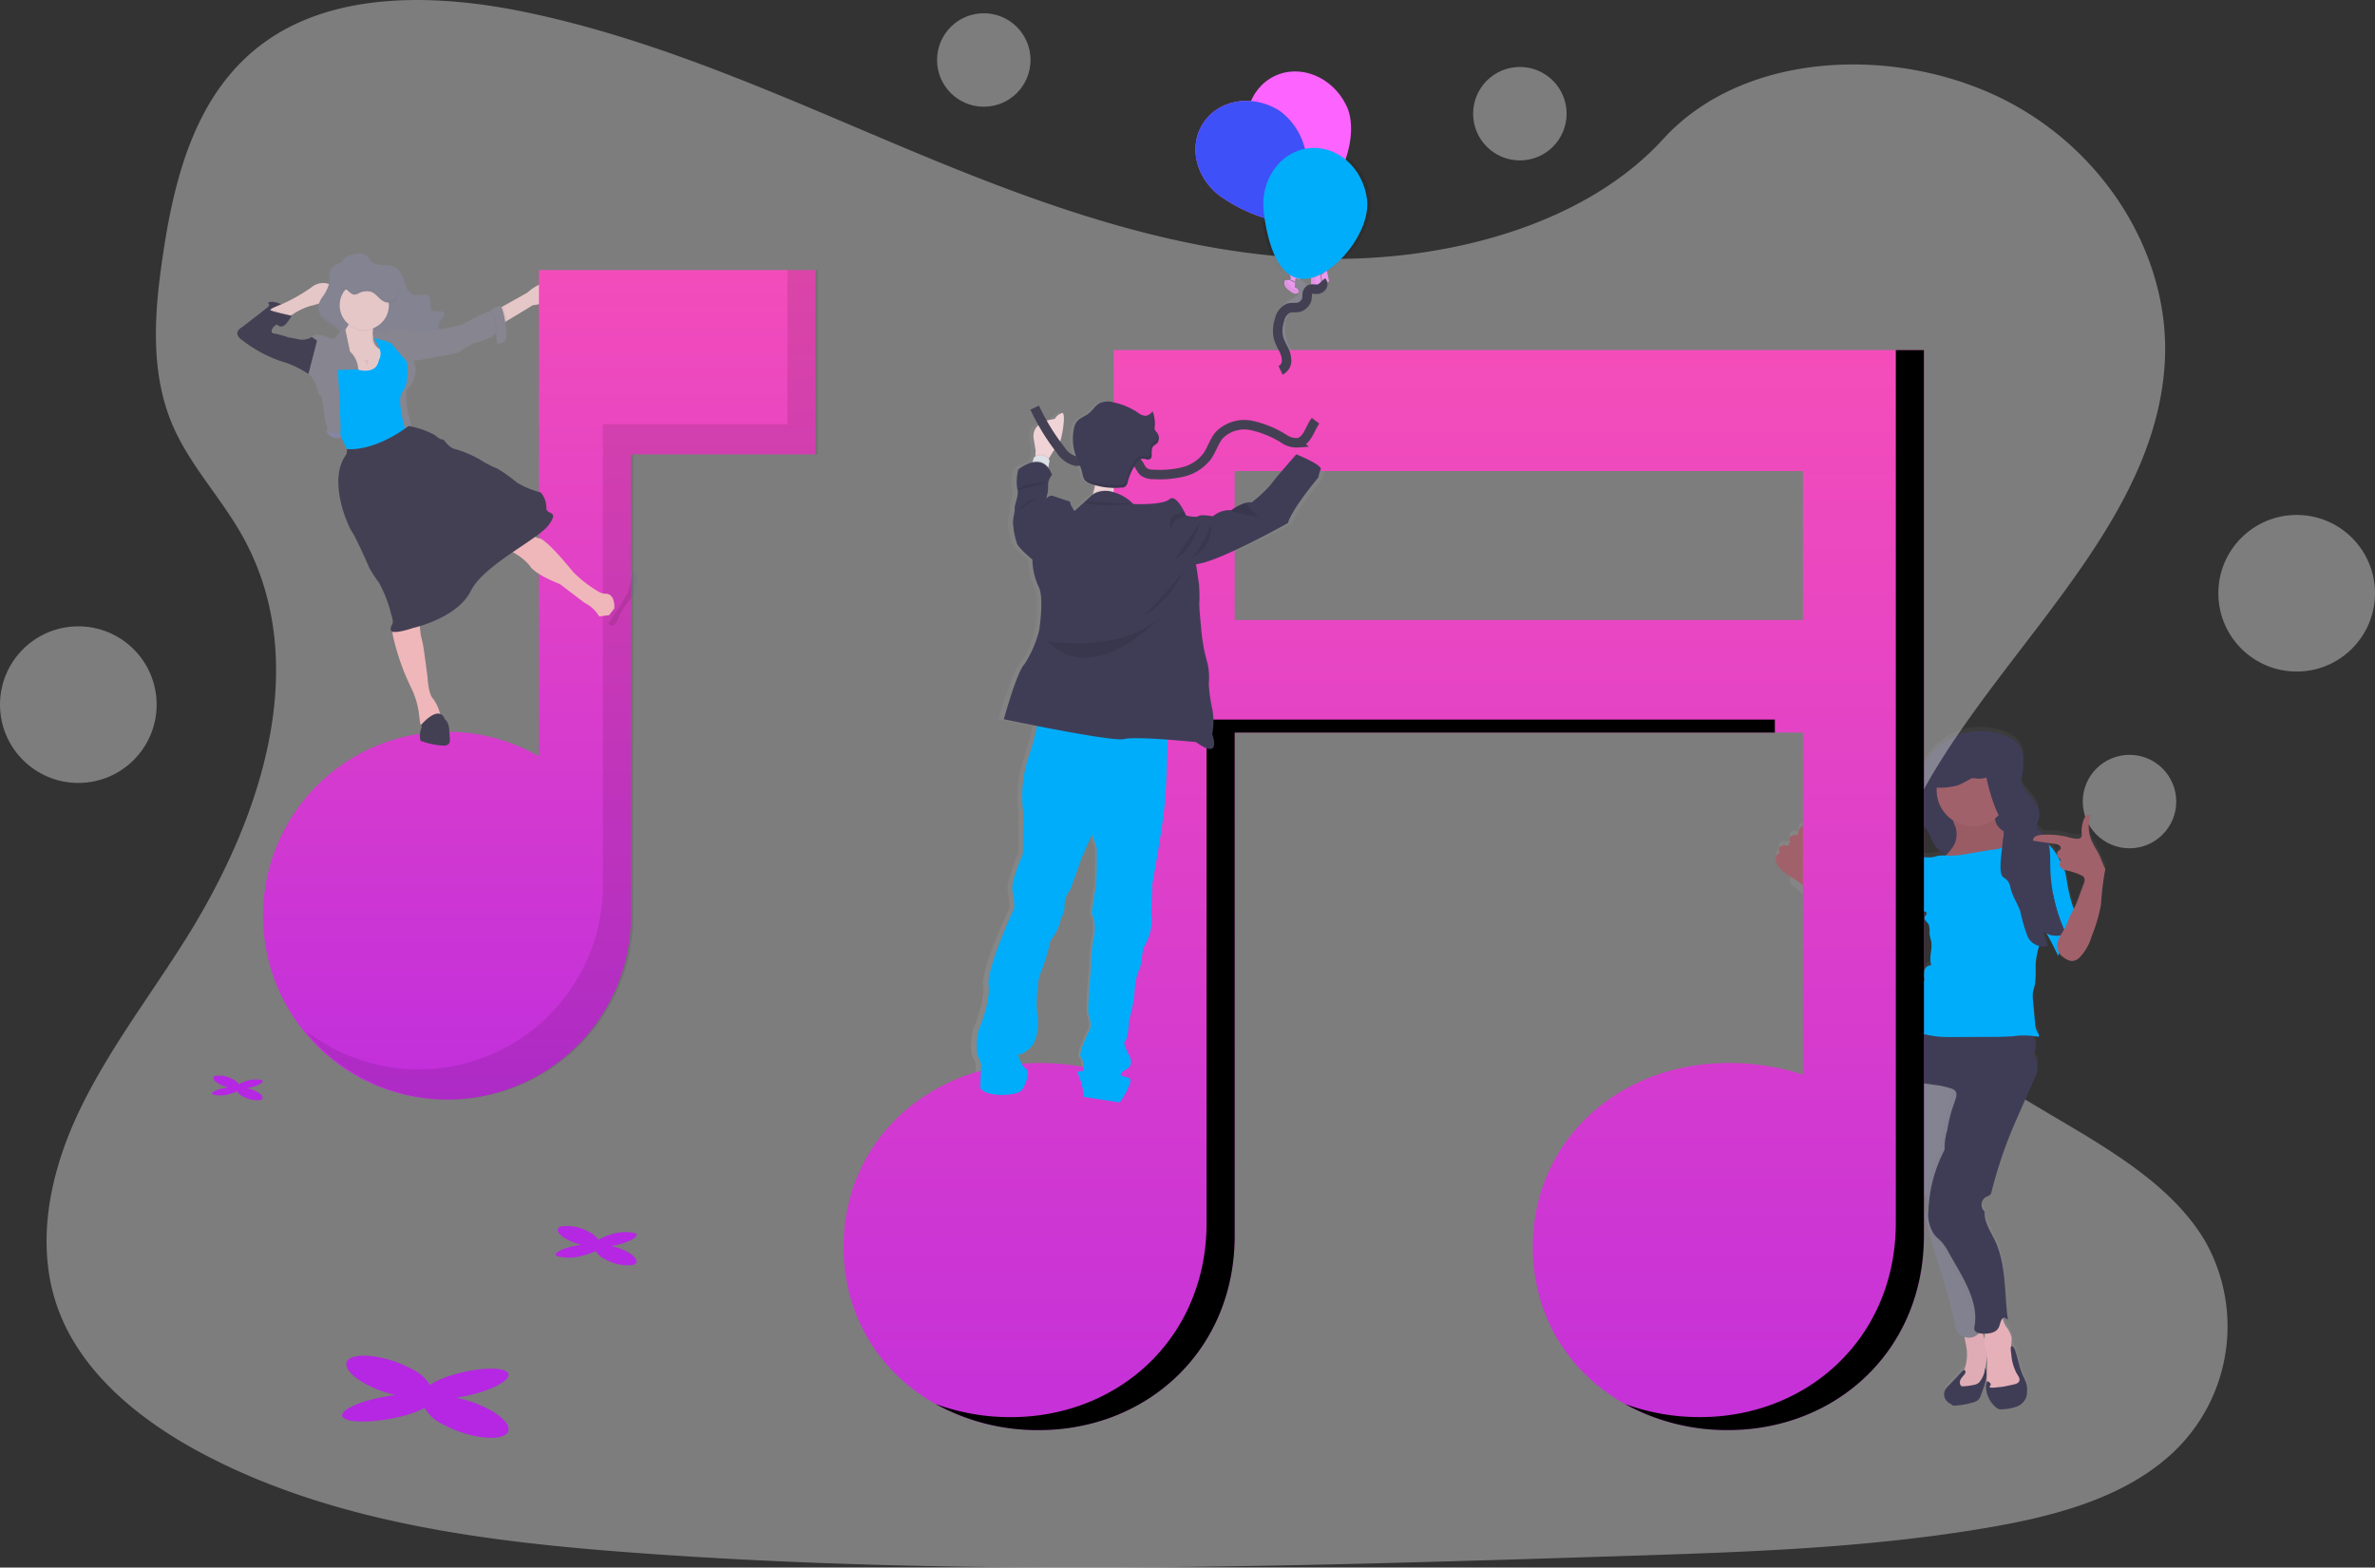<svg data-name="グループ 602" xmlns="http://www.w3.org/2000/svg" xmlns:xlink="http://www.w3.org/1999/xlink" width="250.171" height="165.163"><rect width="100%" height="100%" fill="#333333" stroke="none"/><defs><linearGradient id="a" x1="-.232" y1=".5" x2=".769" y2=".5" gradientUnits="objectBoundingBox"><stop offset="0" stop-color="gray" stop-opacity=".251"/><stop offset=".54" stop-color="gray" stop-opacity=".122"/><stop offset="1" stop-color="gray" stop-opacity=".102"/></linearGradient><linearGradient id="b" x1="-3.46" y1=".929" x2="-3.46" y2="-.082" xlink:href="#a"/><linearGradient id="c" x1=".5" x2=".5" y2="1" gradientUnits="objectBoundingBox"><stop offset="0" stop-color="#f44dba"/><stop offset="1" stop-color="#c531d9"/></linearGradient><linearGradient id="d" x1=".5" x2=".5" y2="1" gradientUnits="objectBoundingBox"><stop offset="0" stop-color="#f34cba"/><stop offset="1" stop-color="#c12fdc"/></linearGradient></defs><circle data-name="楕円形 42" cx="4.923" cy="4.923" r="4.923" transform="translate(219.389 79.534)" fill="#dcdcdc" opacity=".442"/><path data-name="パス 48" d="M872.34 437.1a1.344 1.344 0 0 0 .3.788 4.473 4.473 0 0 0 1.211 1.029v1.234a38.1 38.1 0 0 1 4.39 4.192 12.471 12.471 0 0 0 2.485 3.032 2.242 2.242 0 0 0 .926.492h.061a.962.962 0 0 1-.355.228.842.842 0 0 0 .992.712 1.659 1.659 0 0 0 .492-.246l1.443-.933a4.136 4.136 0 0 0 .671-.5c.269-.271.455-.61.719-.888.455-.473 1.1-.756 1.418-1.325a6.406 6.406 0 0 0 .355-1.165c.08-.255.2-.5.273-.751a2.714 2.714 0 0 0 .093-.469c.05.043.1.086.157.127.112-.073.325.118.275.241s-.171.212-.212.339c-.091.291.269.508.419.774a2.057 2.057 0 0 1 .089.91c.016.3.155.667.2 1.006.1.792-.287 1.627 0 2.376a.749.749 0 0 0-.74.576 2.18 2.18 0 0 0 .03 1.013 1.393 1.393 0 0 0-.683 1.272.312.312 0 0 1-.032.228.324.324 0 0 1-.13.075 1.284 1.284 0 0 0-.792 1.193.591.591 0 0 1-.023.253.6.6 0 0 1-.187.191 1.484 1.484 0 0 0-.553 1.161.842.842 0 0 0 .391.76h.016a4.1 4.1 0 0 0-1.366 2.592 10.642 10.642 0 0 0 .177 2.683h.082v.066a1.193 1.193 0 0 0 .13.387 5.543 5.543 0 0 1 .489 1.994 1.767 1.767 0 0 0 .068.5 2.537 2.537 0 0 0 .257.442 4.7 4.7 0 0 1 .476 1.661 13.135 13.135 0 0 0 .58 2.178 6.165 6.165 0 0 1 .658 2.959 2.958 2.958 0 0 0-.091.731 2.136 2.136 0 0 0 .287.767 7.1 7.1 0 0 1 .319.71.574.574 0 0 0 .141.385c.027.075.05.152.073.228s.039.121.057.182a2.337 2.337 0 0 1 .071.31l-.014.239v.228a.568.568 0 0 1-.109.2.807.807 0 0 1-.059.066l-.055.061a.411.411 0 0 0-.061.089.425.425 0 0 0-.018.262.415.415 0 0 0 .023.1c.057.246.118.492.18.735.018.075.039.148.057.228.05.191.1.385.152.576v.025l.034.127.13.469c.027.093.055.184.08.278l.1.339q.116.4.239.792a82.869 82.869 0 0 1 2.221 8.1.872.872 0 0 0 .326.487 1.875 1.875 0 0 0 .567.3c.052.4.182.894.2 1.138a5.524 5.524 0 0 1-.2 2.365.191.191 0 0 0-.173.055 7.037 7.037 0 0 0-.521.553l-1.067 1.138a1.762 1.762 0 0 0-.241.294 1.026 1.026 0 0 0-.1.84 1.138 1.138 0 0 0 .548.651.911.911 0 0 1 .173.1 1.02 1.02 0 0 0 .107.091.414.414 0 0 0 .228.043 8.128 8.128 0 0 0 1.791-.305 1.436 1.436 0 0 0 .74-.348 1.383 1.383 0 0 0 .253-.492l.214-.592a6.742 6.742 0 0 0 .325-1.1 2.276 2.276 0 0 0-.057-1.138.227.227 0 0 0-.055.093c.052-.33.1-.662.155-.995.016-.1.03-.2.043-.3.068.885-.061 1.777-.02 2.665a3.111 3.111 0 0 0-.089.5 3.014 3.014 0 0 0 1.056 2.189 1.08 1.08 0 0 0 .362.189 1.277 1.277 0 0 0 .373 0 4.757 4.757 0 0 0 1.42-.269 1.746 1.746 0 0 0 1.022-.97 2.276 2.276 0 0 0 .1-.7 2.694 2.694 0 0 0-.066-.74 5.637 5.637 0 0 0-.373-.863 8.238 8.238 0 0 1-.423-1.27l-.2-.721c-.055-.2-.112-.41-.182-.61a1.021 1.021 0 0 0-.253-.48c-.082-.064-.137-.068-.173-.032v-.08a8.149 8.149 0 0 0 .052-.844 3.579 3.579 0 0 0-.651-1.231 2.4 2.4 0 0 1-.259-.651c-.014-.05-.023-.1-.032-.15a.531.531 0 0 1 .13-.084l.405.228c-.357-2.686-.168-5.5-1.211-8-.455-1.088-1.331-2.221-1.234-3.393a.956.956 0 0 1 .107-1.525c.175-.1.391-.141.512-.3a.826.826 0 0 0 .116-.294 46.546 46.546 0 0 1 2.249-6.748c.2-.48.412-.956.624-1.432l.706-1.6.86-1.953a2.708 2.708 0 0 0 .31-2.071 1.753 1.753 0 0 1-.275-.79 4.956 4.956 0 0 1 .168-.521 1.3 1.3 0 0 0-.043-.567 20.265 20.265 0 0 0-.187-.735 4.108 4.108 0 0 1 .548.1c.109-.184-.066-.4-.173-.585a1.977 1.977 0 0 1-.2-.813l-.228-2.3a4.072 4.072 0 0 1-.018-.956c.045-.337.175-.658.241-.995a15.276 15.276 0 0 0 .041-1.966 8.82 8.82 0 0 1 .3-1.711c.021-.084.039-.166.059-.25a1.367 1.367 0 0 0 .33.057h.282a.914.914 0 0 0 .125-.032h.027a1.373 1.373 0 0 0 .134-.052c-.055-.116-.1-.228-.153-.35-.021-.048-.039-.1-.057-.143s-.052-.134-.075-.2l-.066-.187c-.021-.062-.034-.1-.05-.157s-.043-.143-.064-.228-.041-.15-.061-.228l.034-.071a2 2 0 0 0 .376.257c.455.785.867 1.593 1.247 2.408a.765.765 0 0 0 .116-.294 1.41 1.41 0 0 0 .162.207 2.413 2.413 0 0 0 .53.389 1.364 1.364 0 0 0 .628.228 1.172 1.172 0 0 0 .8-.348 5.361 5.361 0 0 0 1.3-2.276 17.138 17.138 0 0 0 .979-3.352 28.425 28.425 0 0 1 .455-3.719c-.316-.628-.517-1.322-.872-1.93a8.636 8.636 0 0 1-.6-1.127 3.892 3.892 0 0 1-.107-2.6.357.357 0 0 0-.417.023.871.871 0 0 0-.25.364 3.229 3.229 0 0 0-.248 1.529.61.61 0 0 1-.043.373.469.469 0 0 1-.405.171 3.49 3.49 0 0 1-.938-.171 8.712 8.712 0 0 0-2.613-.255 2.081 2.081 0 0 0-.228-.228l-.1-.08-.1-.077-.05-.041a1.152 1.152 0 0 1-.1-.084.63.63 0 0 1-.228-.4.5.5 0 0 1 0-.059.441.441 0 0 1 0-.055.771.771 0 0 1 .052-.159 1.054 1.054 0 0 1 .05-.1l.025-.052c0-.016.016-.034.025-.05a1.5 1.5 0 0 0 .073-.191 1.4 1.4 0 0 0 .048-.2 1.492 1.492 0 0 0 .02-.2v-.3a2.072 2.072 0 0 0-.084-.405 2.252 2.252 0 0 0-.109-.291 3.234 3.234 0 0 0-.193-.36 5.5 5.5 0 0 0-.487-.662l-.134-.157-.137-.155a5.4 5.4 0 0 1-.4-.485 1.881 1.881 0 0 1-.228-.405 2.48 2.48 0 0 1-.048-.146 1.478 1.478 0 0 1-.041-.282v-.093a3.513 3.513 0 0 1 .018-.38c.018-.178.043-.357.068-.539l.05-.362a1.223 1.223 0 0 1 .023-.18c.014-.121.027-.241.036-.362a3.466 3.466 0 0 0-.059-1.054 1.994 1.994 0 0 0-.107-.337 2.138 2.138 0 0 0-.228-.41 2.959 2.959 0 0 0-1.265-.985 5.825 5.825 0 0 0-1.159-.371 9.112 9.112 0 0 0-.473-.089 6.629 6.629 0 0 0-6.373 2.276 8.829 8.829 0 0 0-1.723 3.375 4.818 4.818 0 0 0 .544 3.68c.294.455.683.838.94 1.306.214.382.341.813.571 1.186a2.8 2.8 0 0 0 1.263 1.063l-.1.091a3.069 3.069 0 0 0-.708.014c-.241.041-.476.134-.719.164-.3.039-.608-.02-.91.018a2.874 2.874 0 0 0-1.445.831 2.54 2.54 0 0 0-1.072 1.593v.018l-.335.455a1.793 1.793 0 0 0-.209.33 5.553 5.553 0 0 0-.132 1.02 2.183 2.183 0 0 1-.264.608 13.675 13.675 0 0 1-1.138 1.7 2.877 2.877 0 0 1-.708.7 1.275 1.275 0 0 1-.737.209 4.727 4.727 0 0 1-1.079-.721 6.956 6.956 0 0 1-.954-1.186c-.542-.781 1.138 1.554.6.772l-4.857-8.093a6.593 6.593 0 0 1-.175-1.172c0-.148-.061-.344-.212-.348a.257.257 0 0 0-.171.082.988.988 0 0 0-.316.842 1.168 1.168 0 0 0-.744.132.426.426 0 0 0-.093.605v.061a.323.323 0 0 0-.171.341 1.156 1.156 0 0 0-.8.039c-.239.134-.33.528-.1.683a.7.7 0 0 0-.443.663zm30.425 1.161a3.744 3.744 0 0 0 .426.109 6.8 6.8 0 0 1 1.32.455.724.724 0 0 1 .344.257.765.765 0 0 1-.041.646l-.6 1.623c-.1.255-.189.51-.307.753-.046.1-.1.2-.15.291q-.027-.082-.055-.157a13.307 13.307 0 0 1-.432-1.511c-.1-.442-.184-.888-.255-1.334a6.536 6.536 0 0 0-.253-1.133zm-.628-1.272l.046.032a.513.513 0 0 1 .157.109.244.244 0 0 1 0 .228zm-1.086-1.564l.719.1a.945.945 0 0 1 .485.166.326.326 0 0 1 .066.455 1.087 1.087 0 0 1-.159.107.455.455 0 0 0-.171.471 5.1 5.1 0 0 0-.412-.64 3.163 3.163 0 0 0-.48-.492c-.016-.051-.03-.11-.048-.167zm-6.912 51.739a.343.343 0 1 1 .223.646z" transform="translate(-685.272 -347.056)" fill="url(#a)"/><path data-name="パス 49" d="M209.823 77.179c1.249.2 2.638.683 3.116 1.853a6.132 6.132 0 0 1 0 2.831 2.147 2.147 0 0 0 .027.753 2.642 2.642 0 0 0 .66 1.036 5.519 5.519 0 0 1 .951 1.331 1.939 1.939 0 0 1 .064 1.593 1.158 1.158 0 0 0-.157.419c-.016.325.323.53.574.737.938.776.9 2.189.91 3.414a17.233 17.233 0 0 0 1.63 7.2 2.2 2.2 0 0 1-2.463-.321 8.289 8.289 0 0 0 .56 1.611 1.769 1.769 0 0 1-2.146-1.033 17.683 17.683 0 0 1-.728-2.535c-.273-.833-.794-1.568-1.022-2.408a2.313 2.313 0 0 0-.284-.806 2.046 2.046 0 0 0-.5-.426 4.871 4.871 0 0 1-1.764-2.394 9.381 9.381 0 0 1-2.959.341 3.257 3.257 0 0 1-2.522-1.386c-.227-.373-.357-.8-.571-1.186-.262-.469-.649-.853-.942-1.3a4.815 4.815 0 0 1-.542-3.676 8.765 8.765 0 0 1 1.723-3.371 6.667 6.667 0 0 1 6.385-2.277z" fill="#3a3768"/><path data-name="パス 50" d="M209.823 77.179c1.249.2 2.638.683 3.116 1.853a6.132 6.132 0 0 1 0 2.831 2.147 2.147 0 0 0 .027.753 2.642 2.642 0 0 0 .66 1.036 5.519 5.519 0 0 1 .951 1.331 1.939 1.939 0 0 1 .064 1.593 1.158 1.158 0 0 0-.157.419c-.016.325.323.53.574.737.938.776.9 2.189.91 3.414a17.233 17.233 0 0 0 1.63 7.2 2.2 2.2 0 0 1-2.463-.321 8.289 8.289 0 0 0 .56 1.611 1.769 1.769 0 0 1-2.146-1.033 17.683 17.683 0 0 1-.728-2.535c-.273-.833-.794-1.568-1.022-2.408a2.313 2.313 0 0 0-.284-.806 2.046 2.046 0 0 0-.5-.426 4.871 4.871 0 0 1-1.764-2.394 9.381 9.381 0 0 1-2.959.341 3.257 3.257 0 0 1-2.522-1.386c-.227-.373-.357-.8-.571-1.186-.262-.469-.649-.853-.942-1.3a4.815 4.815 0 0 1-.542-3.676 8.765 8.765 0 0 1 1.723-3.371 6.667 6.667 0 0 1 6.385-2.277z" fill="#3f3d56"/><path data-name="パス 51" d="M217.702 92.784c.071.455.155.892.257 1.336a12.778 12.778 0 0 0 .43 1.507 1.447 1.447 0 0 1 .134.683 1.274 1.274 0 0 1-.166.414 7.71 7.71 0 0 0-1.407 3.152 1.7 1.7 0 0 1-.155.84q-.662-1.42-1.459-2.772a8.535 8.535 0 0 1-1.331-2.977 5.644 5.644 0 0 1 .018-1.529 3.331 3.331 0 0 1 .551-1.609c.376-.492 1.411-1.236 2.08-1.083.786.191.948 1.404 1.048 2.038z" fill="#00adfb"/><path data-name="パス 54" d="M207.133 141.992a4.512 4.512 0 0 1-.419 2.781c-.187.289-.439.53-.653.8a.94.94 0 0 0-.228.482.738.738 0 0 0 .642.712 2.122 2.122 0 0 0 1.031-.148 2.483 2.483 0 0 0 .876-.412 2.525 2.525 0 0 0 .665-1.611l.212-1.365a4.3 4.3 0 0 0 .077-.995 4.426 4.426 0 0 0-.266-1.072l-.351-1.024a.483.483 0 0 0-.155-.255.455.455 0 0 0-.266-.048c-.335.016-1.179.139-1.341.492-.147.32.153 1.303.176 1.663z" fill="#ee8e9e"/><path data-name="パス 55" d="M207.133 141.992a4.512 4.512 0 0 1-.419 2.781c-.187.289-.439.53-.653.8a.94.94 0 0 0-.228.482.738.738 0 0 0 .642.712 2.122 2.122 0 0 0 1.031-.148 2.483 2.483 0 0 0 .876-.412 2.525 2.525 0 0 0 .665-1.611l.212-1.365a4.3 4.3 0 0 0 .077-.995 4.426 4.426 0 0 0-.266-1.072l-.351-1.024a.483.483 0 0 0-.155-.255.455.455 0 0 0-.266-.048c-.335.016-1.179.139-1.341.492-.147.32.153 1.303.176 1.663z" opacity=".05"/><path data-name="パス 56" d="M199.634 113.737a.086.086 0 0 0 0 .025 1.139 1.139 0 0 0 .127.387 5.6 5.6 0 0 1 .492 1.991 1.685 1.685 0 0 0 .066.5 2.687 2.687 0 0 0 .257.442 4.684 4.684 0 0 1 .476 1.659 13.1 13.1 0 0 0 .58 2.176 6.153 6.153 0 0 1 .658 2.959 2.962 2.962 0 0 0-.091.728 2.1 2.1 0 0 0 .284.767 7.129 7.129 0 0 1 .321.71c.093.241.193.526.271.792a1.077 1.077 0 0 1-.059.976 1.1 1.1 0 0 0-.175.214.569.569 0 0 0 0 .369q.184.778.4 1.554c.109.405.228.808.344 1.211.878 2.945 1.871 5.861 2.46 8.876.084.435.64.747 1.072.84a1.4 1.4 0 0 0 1.231-.33.766.766 0 0 0 .086-.084 2.588 2.588 0 0 0 .485-1.907c-.152-3.1-1.716-5.945-2.46-8.963a17.262 17.262 0 0 1-.482-3.325c-.175-3.749-.244-7.709.815-11.307a2.9 2.9 0 0 0 .084-2.276 2.22 2.22 0 0 0-1.17-.856 7.534 7.534 0 0 0-5.847.15 1.839 1.839 0 0 0 0 .228 2.305 2.305 0 0 1-.118 1.033 1.267 1.267 0 0 0-.1.458z" fill="#3f3d56"/><path data-name="パス 58" d="M203.018 127.854a1.04 1.04 0 0 0 .059-.974 8.557 8.557 0 0 0-.114-.364l2.979-1.006c0 .266.023.533.034.8a17.31 17.31 0 0 0 .483 3.327c.744 3.016 2.308 5.856 2.46 8.958a2.489 2.489 0 0 1-.569 2 1.409 1.409 0 0 1-1.234.328c-.43-.093-.988-.405-1.072-.84-.589-3.016-1.593-5.931-2.46-8.876q-.41-1.366-.74-2.768a.58.58 0 0 1 0-.366 1.108 1.108 0 0 1 .174-.219z" opacity=".05"/><path data-name="パス 59" d="M211.252 139.687a3.6 3.6 0 0 1 .649 1.229 7.023 7.023 0 0 1-.052.844 2.65 2.65 0 0 0 .125.683q.432 1.57 1 3.1a.848.848 0 0 1 .08.421.742.742 0 0 1-.494.492 5.216 5.216 0 0 1-2.276.25 1.19 1.19 0 0 1-.642-.15 1.116 1.116 0 0 1-.362-.894c-.052-.967.112-1.939 0-2.9-.036-.35-.112-.7-.166-1.042a3.055 3.055 0 0 1 .046-1.457 3.335 3.335 0 0 1 .544-.91 2.847 2.847 0 0 1 .758-.756c.091-.055.348-.228.439-.116.048.052.027.193.034.259a2.594 2.594 0 0 0 .052.3 2.469 2.469 0 0 0 .265.647z" fill="#ee8e9e"/><path data-name="パス 60" d="M205.523 114.945a.824.824 0 0 1 .057.683c-.1.412-.264.806-.4 1.209a16.824 16.824 0 0 0-.514 2.2 6.43 6.43 0 0 0-.28 2.094 14.916 14.916 0 0 0-1.593 4.964c-.061.444.926 1.02.91 1.468-.036.892-.749.963-.228 1.675.025.036-.2.833-.168.867.214.257.485.455.715.7a5.379 5.379 0 0 1 .753 1.1c1.366 2.453 3.321 5.235 2.715 7.966a.487.487 0 0 0 .259.492 1.339 1.339 0 0 0 .574.132h.1a2.588 2.588 0 0 0 .485-1.907c-.153-3.1-1.716-5.945-2.46-8.963a17.258 17.258 0 0 1-.482-3.325c-.175-3.748-.244-7.709.815-11.307a2.9 2.9 0 0 0 .084-2.276 2.22 2.22 0 0 0-1.17-.856 7.533 7.533 0 0 0-5.847.15 1.814 1.814 0 0 0 0 .228 2.305 2.305 0 0 1-.118 1.033 1.267 1.267 0 0 0-.116.455l-.055-.594c1.218.175 2.488.97 3.705 1.138a8.467 8.467 0 0 1 1.857.41.8.8 0 0 1 .402.264z" opacity=".05"/><path data-name="パス 62" d="M210.149 85.688a2.049 2.049 0 0 0 .182 1.2 1.87 1.87 0 0 0 .476.526 3.525 3.525 0 0 0 1.379.683 1.468 1.468 0 0 1 .824.362c.294.355.1.89-.152 1.277a3.265 3.265 0 0 1-1.807 1.5c-.617.168-1.277.066-1.907.175-.455.08-.888.269-1.338.376a3.949 3.949 0 0 1-3.641-1.013 5.2 5.2 0 0 0 1.714-1.834 2.609 2.609 0 0 0 .13-1.753 3.9 3.9 0 0 1-.41-1.712 1.794 1.794 0 0 1 1.254-1.181 8.041 8.041 0 0 1 1.577-.319c.294-.041 2.167-.455 2.276-.25.066.116-.323.8-.371.949a3.654 3.654 0 0 0-.186 1.014z" fill="#a1616a"/><path data-name="パス 63" d="M210.149 85.688a2.049 2.049 0 0 0 .182 1.2 1.87 1.87 0 0 0 .476.526 3.525 3.525 0 0 0 1.379.683 1.468 1.468 0 0 1 .824.362c.294.355.1.89-.152 1.277a3.265 3.265 0 0 1-1.807 1.5c-.617.168-1.277.066-1.907.175-.455.08-.888.269-1.338.376a3.949 3.949 0 0 1-3.641-1.013 5.2 5.2 0 0 0 1.714-1.834 2.609 2.609 0 0 0 .13-1.753 3.9 3.9 0 0 1-.41-1.712 1.794 1.794 0 0 1 1.254-1.181 8.041 8.041 0 0 1 1.577-.319c.294-.041 2.167-.455 2.276-.25.066.116-.323.8-.371.949a3.654 3.654 0 0 0-.186 1.014z" opacity=".05"/><path data-name="パス 65" d="M200.658 92.035l-.9 1.2a1.526 1.526 0 0 0-.209.33 5.347 5.347 0 0 0-.134 1.015 2.115 2.115 0 0 1-.262.608 14.029 14.029 0 0 1-1.138 1.7 3.042 3.042 0 0 1-.708.7 1.175 1.175 0 0 1-.956.168.6.6 0 0 1 .314.284 3.473 3.473 0 0 1 .228 2.221 2.278 2.278 0 0 1-.25.728 1.092 1.092 0 0 1-.571.494.842.842 0 0 0 .992.712 1.66 1.66 0 0 0 .492-.246l1.441-.933a3.832 3.832 0 0 0 .671-.5c.269-.269.455-.608.719-.885.455-.471 1.1-.753 1.418-1.322a6.223 6.223 0 0 0 .359-1.174c.08-.253.2-.494.273-.749a3.345 3.345 0 0 0-.3-2.4 10.247 10.247 0 0 0-1.479-1.951z" fill="#f86d70"/><path data-name="パス 66" d="M204.04 81.094a4.979 4.979 0 0 1 1.336-1.391 4.559 4.559 0 0 1 2.41-1.02 2.563 2.563 0 0 1 1.083.178c.018-1.074.284-1.787.954-1.68 1.249.2 2.638.683 3.116 1.853a6.133 6.133 0 0 1 0 2.831 2.148 2.148 0 0 0 .027.753 2.642 2.642 0 0 0 .66 1.036 5.516 5.516 0 0 1 .951 1.331 1.939 1.939 0 0 1 .064 1.593 1.157 1.157 0 0 0-.157.419c-.016.326.323.53.574.737.938.776.9 2.189.91 3.414a17.234 17.234 0 0 0 1.63 7.2 2.2 2.2 0 0 1-2.463-.321 8.288 8.288 0 0 0 .56 1.611 1.769 1.769 0 0 1-2.146-1.033 17.692 17.692 0 0 1-.728-2.535c-.273-.833-.794-1.568-1.022-2.408a2.314 2.314 0 0 0-.284-.806 2.051 2.051 0 0 0-.5-.426c-.817-.587.387-5.034.068-5.988-.476.1-1.35-2.192-1.848-4.525a2.355 2.355 0 0 1-1.081.109 1.3 1.3 0 0 0-.387-.027 1.029 1.029 0 0 0-.337.137 8.311 8.311 0 0 1-1.149.592 6.608 6.608 0 0 1-2.608.228 2.586 2.586 0 0 1 .369-1.864z" fill="#3a3768"/><g data-name="グループ 139" opacity=".1"><path data-name="パス 68" d="M217.134 98.34a17.269 17.269 0 0 1-1.63-7.2c0-1.218.034-2.631-.91-3.414-.25-.207-.589-.412-.576-.737a1.162 1.162 0 0 1 .159-.419 1.948 1.948 0 0 0-.064-1.593 5.517 5.517 0 0 0-.951-1.331 2.647 2.647 0 0 1-.662-1.036 2.258 2.258 0 0 1-.027-.753 5.814 5.814 0 0 0 0-2.831c-.455-1.138-1.778-1.62-3-1.832a.683.683 0 0 1 .328-.02c1.25.2 2.638.683 3.116 1.853a6.135 6.135 0 0 1 0 2.831 2.148 2.148 0 0 0 .027.753 2.642 2.642 0 0 0 .66 1.036 5.514 5.514 0 0 1 .951 1.331 1.938 1.938 0 0 1 .064 1.593 1.158 1.158 0 0 0-.157.419c-.016.325.323.53.574.737.938.776.9 2.189.91 3.414a17.231 17.231 0 0 0 1.629 7.2 2.128 2.128 0 0 1-1.206.228 2.058 2.058 0 0 0 .765-.229z"/><path data-name="パス 69" d="M215.234 99.629a8.144 8.144 0 0 1-.56-1.611 2.077 2.077 0 0 0 .539.357 8.473 8.473 0 0 0 .455 1.254 1.192 1.192 0 0 1-.735.093 1.155 1.155 0 0 0 .3-.093z"/><path data-name="パス 70" d="M208.424 78.858a2.622 2.622 0 0 0-.724-.171h.086a2.544 2.544 0 0 1 .642.048 2.165 2.165 0 0 0-.004.123z"/><path data-name="パス 71" d="M205.838 82.727a8.339 8.339 0 0 0 1.152-.592 1.01 1.01 0 0 1 .337-.137 1.241 1.241 0 0 1 .355.021 1.426 1.426 0 0 0-.246.116 8.311 8.311 0 0 1-1.149.592 5.185 5.185 0 0 1-1.928.25 4.568 4.568 0 0 0 1.479-.25z"/><path data-name="パス 72" d="M208.795 81.907l.021.1a2.232 2.232 0 0 1-.564.016 2.5 2.5 0 0 0 .543-.116z"/></g><path data-name="パス 80" d="M28.101 32.676l.066.5 2.151.3s.175-.132.455-.312a6.685 6.685 0 0 1 2.094-.974c1.127-.228 4.709-1.832 3.555-1.937s-1.036.134-1.036.134a1.9 1.9 0 0 0-2.585-.107 17.962 17.962 0 0 1-4.185 2.2c-.319.126-.515.196-.515.196z" fill="#efb7b9"/><path data-name="パス 81" d="M36.693 26.974a3.641 3.641 0 0 1 1.031-.264 1.254 1.254 0 0 1 .981.328c.139.143.228.328.364.473.655.7 1.928.178 2.717.721a2.7 2.7 0 0 1 .808 1.539c.173.567.487 1.188 1.065 1.309a3.158 3.158 0 0 0 .84-.032.826.826 0 0 1 .756.278c.269.407-.1 1.088.287 1.379.348.257.979-.1 1.222.255a.533.533 0 0 1-.084.592 4.114 4.114 0 0 0-.4.5.751.751 0 0 0 .74 1.1c.246-.025.508-.164.721-.043a.51.51 0 0 1 .228.4 1.058 1.058 0 0 1-.951 1.113 2.353 2.353 0 0 1-1.177-.391 1.478 1.478 0 0 0-1.2-.193 1.852 1.852 0 0 0-.482.339 5.282 5.282 0 0 1-1.484.879 1.828 1.828 0 0 1-1.479.066c-.512-.262-.776-.9-1.318-1.092s-1.161.168-1.68.476-1.213.564-1.682.187c-.505-.407-.35-1.224-.658-1.8a1.764 1.764 0 0 0-.494-.544c-.346-.266-.74-.467-1.088-.728a1.821 1.821 0 0 1-.742-1.042 2.111 2.111 0 0 1 .423-1.479 4.1 4.1 0 0 0 .7-1.4c.068-.387 0-.79.089-1.172a1.445 1.445 0 0 1 .938-.99c.255-.087.3-.064.43-.289a.91.91 0 0 1 .579-.475z" fill="#3f3d56"/><g data-name="グループ 140" opacity=".1"><path data-name="パス 82" d="M45.316 31.482a1.936 1.936 0 0 1 .041.683 1.846 1.846 0 0 1-.041-.683z"/><path data-name="パス 83" d="M46.29 34.088a.744.744 0 0 0-.077.25.769.769 0 0 1 .027-.637 4.051 4.051 0 0 1 .4-.494.84.84 0 0 0 .114-.228l.018.02a.533.533 0 0 1-.082.589 4.068 4.068 0 0 0-.4.5z"/><path data-name="パス 84" d="M34.234 33.478c.348.264.74.455 1.086.731a1.734 1.734 0 0 1 .494.544c.307.571.152 1.388.658 1.8.469.378 1.165.123 1.684-.187s1.111-.683 1.677-.476.806.831 1.32 1.092a1.857 1.857 0 0 0 1.479-.066 5.3 5.3 0 0 0 1.482-.879 1.957 1.957 0 0 1 .483-.341 1.474 1.474 0 0 1 1.2.2 2.309 2.309 0 0 0 1.174.391 1.07 1.07 0 0 0 .945-.935.683.683 0 0 1 .05.2 1.056 1.056 0 0 1-.945 1.12 2.364 2.364 0 0 1-1.174-.389 1.5 1.5 0 0 0-1.2-.2 2.009 2.009 0 0 0-.482.339 5.31 5.31 0 0 1-1.482.881 1.847 1.847 0 0 1-1.479.066c-.514-.262-.776-.9-1.32-1.092a2.15 2.15 0 0 0-1.677.476c-.517.31-1.215.564-1.684.184-.505-.407-.35-1.222-.658-1.8a1.752 1.752 0 0 0-.494-.542c-.344-.266-.737-.467-1.086-.731a1.821 1.821 0 0 1-.744-1.042 1.232 1.232 0 0 1-.023-.273 1.9 1.9 0 0 0 .716.929z"/></g><path data-name="パス 85" d="M35.157 45.299l-.781.166a1.336 1.336 0 0 0 1.955.435c1.186-.831-1.174-.601-1.174-.601z" fill="#4c4981"/><path data-name="パス 86" d="M35.157 45.299l-.781.166a1.336 1.336 0 0 0 1.955.435c1.186-.831-1.174-.601-1.174-.601z" opacity=".1"/><path data-name="パス 89" d="M63.009 64.783c.073.1.116.164.116.164l1.038-.134.546-.71s.139-1.566-.94-1.548a1.484 1.484 0 0 1-.608-.157c-.089.469.437.858.437.858s.228.159.166.894c-.034.501-.477.608-.755.633z" opacity=".1"/><path data-name="パス 90" d="M62.896 64.879c.068.253.724.624 1.179.856.228.114.4.193.432.212.1.052.655-.56.731-1.054a9.169 9.169 0 0 1 1.388-2.03 5.508 5.508 0 0 0 .487-1.923c.05-.671-.228-.726-.558-.574a2.206 2.206 0 0 0-.624.489 1.666 1.666 0 0 1-.808.419 3.952 3.952 0 0 0-1.163.5c-.319.2-.628.455-.683.683-.121.485.43.894.43.894s.228.159.166.894-.984.61-.977.634z" fill="#444053"/><path data-name="パス 92" d="M44.428 76.509l-.02.039a2.4 2.4 0 0 0 .146.228l2.078-.64s-.121-.478-.3-1.026c-.822-.228-2 1.208-2 1.208z" opacity=".1"/><path data-name="パス 94" d="M44.291 78.056a8.482 8.482 0 0 0 2.5.514c.594-.071.619-.346.578-.91a1.837 1.837 0 0 1-1.413.405 5.561 5.561 0 0 1-1.727-.514 2.758 2.758 0 0 0 .062.505z" opacity=".1"/><path data-name="パス 95" d="M35.693 35.993l.683 2.959.139.61 1.254.159 1.293.164 1.401-.507a4.749 4.749 0 0 0 .068-2.342 1.484 1.484 0 0 0-.651-.858 1.445 1.445 0 0 1-.271-.209 1.188 1.188 0 0 1-.228-.325 1.345 1.345 0 0 1-.121-.471 3.364 3.364 0 0 1 .435-1.673s-2.981-1.017-2.749-.36c.152.426-.269 1.168-.583 1.636-.171.253-.31.428-.31.428z" fill="#efb7b9"/><circle data-name="楕円形 48" cx="2.59" cy="2.59" r="2.59" transform="translate(35.794 29.672)" opacity=".1"/><circle data-name="楕円形 49" cx="2.59" cy="2.59" r="2.59" transform="translate(35.782 29.577)" fill="#efb7b9"/><path data-name="パス 97" d="M35.612 39.291l2.242-.294h-.041c-.132-.032-.212-.059-.212-.059l-1.234.039-.772.025s.001.1.017.289z" fill="#925978"/><path data-name="パス 98" d="M38.126 47.698l.972.237 1.532-.2.4-.416z" fill="#925978"/><path data-name="パス 99" d="M39.745 48.094l.439.107.18-.189z" fill="#925978"/><path data-name="パス 100" d="M35.88 45.838a27.72 27.72 0 0 0 1.111.089l2.979-.111v-3.111a4.413 4.413 0 0 0-1.2-.792c-.519-.18-1.138-.731-1.015-2.183a2.081 2.081 0 0 1 .025-.259 3.343 3.343 0 0 0 .027-.489 2.617 2.617 0 0 0-.826-1.916.4.4 0 0 0-.043-.039l-.485-2.258a.482.482 0 0 0-.1.014c-.171.253-.31.428-.31.428l-.357.783.683 2.959-.774.025s.353 6.095.269 6.58a.778.778 0 0 0 .016.28z" opacity=".1"/><path data-name="パス 101" d="M36.893 45.948l2.979-.109v-3.114a4.44 4.44 0 0 0-1.2-.792c-.549-.191-1.2-.792-.99-2.442a2.7 2.7 0 0 0-.792-2.419l-.046-.039-.485-2.258a1.049 1.049 0 0 0-.767.439 1.924 1.924 0 0 1-.18.264.455.455 0 0 1-.6.178c-.314-.139-1.666-.71-1.969-.15a20.188 20.188 0 0 0-.36 3.894 2.547 2.547 0 0 1 .876 1.441c.207.954.553.976.553.976l.373 2.731s.339.594.086.922" fill="#444053"/><path data-name="パス 102" d="M35.414 35.478l.508 1.52.97.084-.046-.039-.485-2.258a1.049 1.049 0 0 0-.767.439 1.924 1.924 0 0 1-.18.254z" fill="#444053"/><path data-name="パス 103" d="M28.101 32.677l.066.5 2.151.3s.175-.132.455-.312c-.228-.052-1.3-.284-1.857-.455-.207-.064-.344-.118-.348-.155s.014-.043.048-.071c-.319.123-.515.193-.515.193z" opacity=".1"/><path data-name="パス 105" d="M27.675 34.092l1.35.193a.891.891 0 0 1 .171-.1.528.528 0 0 0 .683.155 1.559 1.559 0 0 0 .4-.373 5.334 5.334 0 0 0 .369-.576s-1.272-.273-1.9-.469z" opacity=".1"/><path data-name="パス 106" d="M27.753 33.984l1.436.207a.528.528 0 0 0 .683.155 3.321 3.321 0 0 0 .856-1.061s-1.272-.273-1.9-.469z" fill="#444053"/><path data-name="パス 107" d="M54.493 55.279l-2.392 1.809s1.083.56 2.092 1.209c.881-.6 1.712-1.138 2.342-1.641a8.721 8.721 0 0 1-2.042-1.377z" opacity=".1"/><path data-name="パス 108" d="M41.402 67.039a8.107 8.107 0 0 0 1.752-.419s.442-.1 1.1-.314a9.66 9.66 0 0 1-.036-.781 15.951 15.951 0 0 0-.328-2.5l-2.424.439-.064 2.711a1.807 1.807 0 0 0 0 .864z" opacity=".1"/><path data-name="パス 110" d="M36.504 47.841s3.311 1.09 6.541-2.943c-3.833 2.808-6.48 2.415-6.48 2.415z" opacity=".1"/><path data-name="パス 111" d="M42.203 49.724s4.447 6.42 4.723 6.655-4.489-6.735-4.723-6.655z" opacity=".1"/><path data-name="パス 112" d="M40.148 49.232s3.079 4.779 3.018 5.426c0 0-2.972-4.595-3.018-5.426z" opacity=".1"/><path data-name="パス 113" d="M38.354 50.545s.569 2.674-.287 4.19z" opacity=".1"/><path data-name="パス 114" d="M37.171 50.7a12.441 12.441 0 0 1-.3 2.79z" opacity=".1"/><path data-name="パス 115" d="M44.713 48.636l4.09 1.6-1.5.2z" opacity=".1"/><path data-name="パス 116" d="M36.661 30.731c.2.137.376.353.619.385a.974.974 0 0 0 .5-.123 1.85 1.85 0 0 1 1.29-.175c.6.2.931.89 1.529 1.095a1.09 1.09 0 0 0 .574.032 1.11 1.11 0 0 0 .323-.132 1.04 1.04 0 0 0 .455-.646 1.338 1.338 0 0 0-.455-1.261 2.792 2.792 0 0 0-1.272-.578 12.6 12.6 0 0 0-3.678-.084.535.535 0 0 0-.287.075 1.708 1.708 0 0 0-.439 1.074c.094.306.806.078.841.338z" opacity=".1"/><path data-name="パス 117" d="M36.65 30.635c.2.134.373.353.619.385a.963.963 0 0 0 .5-.125 1.851 1.851 0 0 1 1.29-.175c.6.2.931.892 1.529 1.095a1.07 1.07 0 0 0 .574.032 1.046 1.046 0 0 0 .323-.13 1.065 1.065 0 0 0 .469-.646 1.345 1.345 0 0 0-.467-1.263 2.8 2.8 0 0 0-1.272-.576 12.6 12.6 0 0 0-3.678-.086.542.542 0 0 0-.287.077 1.716 1.716 0 0 0-.439 1.074c.092.315.805.074.839.338z" fill="#3f3d56"/><path data-name="パス 118" d="M52.483 32.541l.391 1.582.508-.307 2.758-1.664s2.089-.077 2.251-1.757-2.321-.016-2.453.112-.432.353-.432.353l-2.567 1.434z" fill="#efb7b9"/><path data-name="パス 119" d="M52.483 32.54l.391 1.582.508-.307a3.768 3.768 0 0 0-.455-1.525z" opacity=".1"/><path data-name="パス 120" d="M38.868 42.882l.562 3.3 3.327-.69c-.08-.253-1.065-3.441-.353-4.226.747-.817.455-3.123.455-3.123s-1.29-1.484-1.552-1.844-1.937-.642-1.937-.642a1.345 1.345 0 0 1-.121-.471 1.892 1.892 0 0 0-.127.353 1.329 1.329 0 0 0 .888 1.318 3.814 3.814 0 0 0 .51.193l.055.016a1.872 1.872 0 0 1 1.3.96 2.456 2.456 0 0 1 .487 1.73c-.101 1.011-3.494 3.126-3.494 3.126z" opacity=".1"/><path data-name="パス 121" d="M39.055 42.857l.562 3.3 3.762-.783a6.779 6.779 0 0 0-.376-1.75 9.254 9.254 0 0 1-.209-2.479c1.593-1.716.756-3.111.756-3.111s4.682-.76 4.761-.91a13.845 13.845 0 0 1 1.641-.983 8.785 8.785 0 0 0 1.925-.683 2.045 2.045 0 0 1 .278-.253.725.725 0 0 1 .091-.059l.125 1.081h.057a1.541 1.541 0 0 0 .737-.291c.387-.3-.1-3.539-.478-3.653a.432.432 0 0 0-.216 0 2.444 2.444 0 0 0-.808.437l-.066.052-.023.021a15.936 15.936 0 0 0-2.542 1.213c-.423.382-3.719.867-3.719.867s-1.477.35-1.668.139-2.447-.558-2.636-.228-.712.271-.712.271c-.371-.428-.628-.262-.785-.016a1.718 1.718 0 0 0-.2.476 1.39 1.39 0 0 0 1.067 1.4c.118.046.246.091.385.132a1.865 1.865 0 0 1 1.3.96 2.451 2.451 0 0 1 .489 1.73c-.098 1.008-3.498 3.12-3.498 3.12z" fill="#444053"/><path data-name="パス 122" d="M52.483 32.294a.351.351 0 0 1 .121.014c.375.114.863 3.359.476 3.655a1.525 1.525 0 0 1-.658.284h-.057l-.125-1.081a.735.735 0 0 0-.091.059v-.046a2.808 2.808 0 0 0-.535-2.4z" opacity=".1"/><path data-name="パス 123" d="M52.238 35.16l.125 1.081a1.513 1.513 0 0 0 .8-.307c.387-.3-.1-3.539-.478-3.653-.3-.091-.817.278-1.024.435a2.813 2.813 0 0 1 .577 2.444z" fill="#444053"/><path data-name="パス 124" d="M40.388 36.9l.539-.505-1.407-1.366a1.719 1.719 0 0 0-.2.476 1.4 1.4 0 0 0 1.068 1.395z" fill="#444053"/><path data-name="パス 125" d="M36.624 30.441c.2.134.373.353.619.385a.963.963 0 0 0 .5-.125 1.852 1.852 0 0 1 1.29-.175c.6.2.931.892 1.529 1.095a1.07 1.07 0 0 0 .574.032 1.031 1.031 0 0 0 .817-1.065 1.079 1.079 0 0 1 0 .482 1.056 1.056 0 0 1-.469.646 1.024 1.024 0 0 1-.323.13 1.061 1.061 0 0 1-.571-.032c-.6-.2-.931-.894-1.532-1.095a1.864 1.864 0 0 0-1.29.175.962.962 0 0 1-.5.125c-.244-.032-.414-.25-.619-.385-.034-.264-.747-.023-.835-.339a.378.378 0 0 1 0-.146c.141.245.776.044.81.292z" opacity=".1"/><path data-name="パス 126" d="M38.828 37.891s-.3.838.082 1.12c0 0-.417-1.108-.658-1.083" opacity=".1"/><path data-name="パス 127" d="M57.365 29.734s-1.923 1.664-.533 1.932.533-1.932.533-1.932z" fill="#efb7b9"/><g data-name="グループ 141"><path data-name="パス 129" d="M127.093 63.964h2.959v-14.34h56.9v-1.366h-59.859z" opacity=".1"/></g><path data-name="パス 132" d="M137.776 22.993s.53-.089.328-.526a.822.822 0 0 0-.064-.111 1.4 1.4 0 0 1-.2-.564 2.05 2.05 0 0 1 .025-.7l-1.445-.1s.562.478.5.728a.144.144 0 0 1-.066.086.227.227 0 0 1-.1.041l-.109.032c-.38.134-.228.325-.228.325.048.625 1.359.789 1.359.789z" fill="#fc63ff"/><path data-name="パス 133" d="M136.848 21.806l1.02.141a1.247 1.247 0 0 1-.03-.157c-.26-.011-.667-.046-.924-.071a.144.144 0 0 1-.066.087z" fill="#444053"/><path data-name="パス 134" d="M137.776 22.993s.53-.089.328-.526a1.639 1.639 0 0 1-.626.025 1.386 1.386 0 0 1-.835-.612c-.38.134-.228.325-.228.325.05.625 1.361.788 1.361.788z" fill="#fc63ff"/><path data-name="パス 135" d="M137.776 22.993s.53-.089.328-.526a1.639 1.639 0 0 1-.626.025 1.386 1.386 0 0 1-.835-.612c-.38.134-.228.325-.228.325.05.625 1.361.788 1.361.788z" opacity=".1"/><path data-name="パス 136" d="M137.005 8.343s1.616-.2 2.073.881a1.3 1.3 0 0 0-.58.034.824.824 0 0 1-.378.073 2.167 2.167 0 0 0-1.115-.988z" fill="#fff" opacity=".1"/><path data-name="パス 137" d="M138.741 30.277a.574.574 0 0 0 .091-.091 1.232 1.232 0 0 1 .346-.273 1.214 1.214 0 0 1 .143-.073 2.112 2.112 0 0 1 .455-.137 1.818 1.818 0 0 1 .228-.025l-.2-.979v-.014l-.089-.426a3.1 3.1 0 0 1-.2.357c-.1.159-.228.312-.364.314a.161.161 0 0 1-.1-.039.309.309 0 0 1-.064-.082l-.061-.1c-.228-.328-.371-.123-.371-.123-.259.093-.366.4-.405.715a.443.443 0 0 1-.014.134 3.58 3.58 0 0 0 .023.662s.222.495.582.18z" fill="#fc63ff"/><path data-name="パス 138" d="M139.196 29.914a1.218 1.218 0 0 1 .143-.073c-.05-.212-.112-.53-.155-.781v-.052a.156.156 0 0 0-.014-.075.161.161 0 0 1-.1-.039l.023.152v.061z" fill="#444053"/><path data-name="パス 139" d="M138.741 30.278a1.639 1.639 0 0 1-.191-.6 1.289 1.289 0 0 1 .043-.378c.011-.036.02-.073.034-.107a1.109 1.109 0 0 1 .287-.483c-.228-.328-.371-.123-.371-.123-.259.093-.366.4-.405.715a.443.443 0 0 1-.014.134 3.575 3.575 0 0 0 .023.662s.234.494.594.18z" fill="#fc63ff"/><path data-name="パス 140" d="M138.741 30.278a1.639 1.639 0 0 1-.191-.6 1.289 1.289 0 0 1 .043-.378c.011-.036.02-.073.034-.107a1.109 1.109 0 0 1 .287-.483c-.228-.328-.371-.123-.371-.123-.259.093-.366.4-.405.715a.443.443 0 0 1-.014.134 3.575 3.575 0 0 0 .023.662s.234.494.594.18z" opacity=".1"/><path data-name="パス 141" d="M128.897 20.912a16.676 16.676 0 0 0 3.994 1.96 4.91 4.91 0 0 0 2.859.15 2.621 2.621 0 0 0 .97-.56 2.767 2.767 0 0 0 .489-.583c.963-1.5.945-4.149.182-6.439a7.079 7.079 0 0 0-2.579-3.751c-2.836-1.821-6.459-1.229-8.093 1.318s-.657 6.089 2.178 7.905z" fill="#fc63ff"/><path data-name="パス 143" d="M135.989 23.965c.362.505 1.561-.036 1.561-.036s.407-.35 0-.617a.977.977 0 0 0-.111-.064 1.268 1.268 0 0 1-.362-.257 1.709 1.709 0 0 1-.107-.116 2.133 2.133 0 0 1-.255-.4 1.681 1.681 0 0 1-.089-.212l-1.284.683a2.913 2.913 0 0 1 .4.1c.184.059.366.146.4.264a.144.144 0 0 1 0 .109.269.269 0 0 1-.061.084 1.123 1.123 0 0 0-.075.084c-.256.298-.017.378-.017.378z" fill="#fc63ff"/><path data-name="パス 144" d="M136.142 23.416l.94-.414a1.709 1.709 0 0 1-.107-.116c-.228.123-.589.307-.824.421a.143.143 0 0 1-.009.109z" fill="#444053"/><path data-name="パス 145" d="M135.99 23.964c.362.505 1.561-.036 1.561-.036s.407-.35 0-.617a1.573 1.573 0 0 1-.521.346 1.386 1.386 0 0 1-1.029-.084c-.25.312-.011.391-.011.391z" fill="#fc63ff"/><path data-name="パス 146" d="M135.99 23.964c.362.505 1.561-.036 1.561-.036s.407-.35 0-.617a1.573 1.573 0 0 1-.521.346 1.386 1.386 0 0 1-1.029-.084c-.25.312-.011.391-.011.391z" opacity=".1"/><path data-name="パス 147" d="M129.246 11.832s1.277-1.008 2.228-.33a1.31 1.31 0 0 0-.476.332.827.827 0 0 1-.287.259 2.169 2.169 0 0 0-1.465-.261z" fill="#fff" opacity=".1"/><g data-name="グループ 142" opacity=".1"><path data-name="パス 148" d="M142.966 22.453l-.3-1.418a2.73 2.73 0 0 1-.2.357 2.563 2.563 0 0 0 .273 1.088 1.592 1.592 0 0 1 .227-.027z"/><path data-name="パス 149" d="M141.7 23.054a.683.683 0 0 0 .091-.091 1.273 1.273 0 0 1 .346-.275 1.215 1.215 0 0 1 .143-.073 1.95 1.95 0 0 1 .455-.134 1.588 1.588 0 0 1 .228-.027l-.3-1.418a2.737 2.737 0 0 1-.2.357c-.1.159-.239.314-.364.316a.166.166 0 0 1-.1-.041.279.279 0 0 1-.071-.073c-.02-.036-.041-.068-.059-.1-.228-.328-.373-.121-.373-.121-.585.212-.4 1.511-.4 1.511s.242.481.604.169z"/><path data-name="パス 150" d="M142.137 22.687a1.2 1.2 0 0 1 .143-.073c-.059-.248-.132-.651-.18-.91a.166.166 0 0 1-.1-.041z"/><path data-name="パス 151" d="M141.7 23.053a1.669 1.669 0 0 1-.191-.6 1.4 1.4 0 0 1 .366-.967c-.228-.328-.373-.121-.373-.121-.585.212-.4 1.511-.4 1.511s.232.489.598.177z"/><path data-name="パス 152" d="M141.7 23.053a1.669 1.669 0 0 1-.191-.6 1.4 1.4 0 0 1 .366-.967c-.228-.328-.373-.121-.373-.121-.585.212-.4 1.511-.4 1.511s.232.489.598.177z" opacity=".1"/></g><path data-name="パス 153" d="M141.514 22.771a.572.572 0 0 0 .091-.091 1.273 1.273 0 0 1 .346-.273 1.216 1.216 0 0 1 .143-.073 1.953 1.953 0 0 1 .455-.134 1.6 1.6 0 0 1 .228-.027l-.3-1.418a2.906 2.906 0 0 1-.2.357c-.1.159-.228.314-.364.314a.151.151 0 0 1-.1-.039.316.316 0 0 1-.066-.082c-.02-.036-.041-.068-.059-.1-.228-.328-.373-.123-.373-.123-.585.214-.4 1.513-.4 1.513s.232.491.599.176z" fill="#fc63ff"/><path data-name="パス 154" d="M141.951 22.406a1.213 1.213 0 0 1 .143-.073c-.059-.248-.132-.651-.18-.91a.15.15 0 0 1-.1-.039z" fill="#444053"/><path data-name="パス 155" d="M141.509 22.772a1.641 1.641 0 0 1-.191-.6 1.4 1.4 0 0 1 .378-.967c-.228-.328-.373-.123-.373-.123-.585.214-.4 1.513-.4 1.513s.223.491.586.177z" fill="#fc63ff"/><path data-name="パス 156" d="M141.509 22.772a1.641 1.641 0 0 1-.191-.6 1.4 1.4 0 0 1 .378-.967c-.228-.328-.373-.123-.373-.123-.585.214-.4 1.513-.4 1.513s.223.491.586.177z" opacity=".1"/><g data-name="グループ 143" opacity=".1"><path data-name="パス 157" d="M140.334 18.636a2.6 2.6 0 0 0 1.052.389 1.9 1.9 0 0 1 .1-.2l-1.338-.555a2.738 2.738 0 0 1 .182.371z"/><path data-name="パス 158" d="M140.789 20.601s.53.089.48-.391a.731.731 0 0 0-.025-.127 1.26 1.26 0 0 1-.032-.439 1.24 1.24 0 0 1 .023-.159 2.193 2.193 0 0 1 .25-.658l-1.338-.555a2.738 2.738 0 0 1 .187.366c.073.178.123.376.055.478a.157.157 0 0 1-.091.061.241.241 0 0 1-.1 0h-.116c-.4 0-.31.228-.31.228-.168.62 1.017 1.196 1.017 1.196z"/><path data-name="パス 159" d="M140.289 19.18l.91.455a1.209 1.209 0 0 1 .023-.159 21.97 21.97 0 0 1-.851-.364.157.157 0 0 1-.082.068z"/><path data-name="パス 160" d="M140.79 20.6s.53.089.48-.391a1.639 1.639 0 0 1-.6-.178 1.4 1.4 0 0 1-.594-.849c-.4 0-.31.228-.31.228-.162.614 1.024 1.19 1.024 1.19z"/><path data-name="パス 161" d="M140.79 20.6s.53.089.48-.391a1.639 1.639 0 0 1-.6-.178 1.4 1.4 0 0 1-.594-.849c-.4 0-.31.228-.31.228-.162.614 1.024 1.19 1.024 1.19z" opacity=".1"/></g><path data-name="パス 162" d="M140.691 20.457s.53.089.48-.389a.7.7 0 0 0-.025-.127 1.273 1.273 0 0 1-.032-.442 1.185 1.185 0 0 1 .023-.157 1.861 1.861 0 0 1 .146-.455 1.908 1.908 0 0 1 .1-.2l-1.338-.558a2.738 2.738 0 0 1 .182.371c.073.18.123.376.055.48a.164.164 0 0 1-.091.059.28.28 0 0 1-.1 0h-.116c-.4 0-.31.228-.31.228-.155.616 1.026 1.19 1.026 1.19z" fill="#fc63ff"/><path data-name="パス 163" d="M140.195 19.039l.91.455a1.185 1.185 0 0 1 .023-.157 21.97 21.97 0 0 1-.851-.364.164.164 0 0 1-.082.066z" fill="#444053"/><path data-name="パス 164" d="M140.691 20.462s.53.089.48-.389a1.693 1.693 0 0 1-.6-.18 1.4 1.4 0 0 1-.594-.847c-.4 0-.309.228-.309.228-.158.61 1.023 1.188 1.023 1.188z" fill="#fc63ff"/><path data-name="パス 165" d="M140.691 20.462s.53.089.48-.389a1.693 1.693 0 0 1-.6-.18 1.4 1.4 0 0 1-.594-.847c-.4 0-.309.228-.309.228-.158.61 1.023 1.188 1.023 1.188z" opacity=".1"/><path data-name="パス 166" d="M135.439 26.691a2.808 2.808 0 0 1 .207-.355c.109-.159.244-.312.366-.312a.144.144 0 0 1 .1.041.3.3 0 0 1 .064.08c.021.039.041.071.059.1.228.332.373.125.373.125.587-.2.41-1.509.41-1.509s-.228-.489-.592-.18a.835.835 0 0 0-.093.089 1.455 1.455 0 0 1-.492.344 2.048 2.048 0 0 1-.455.13 1.447 1.447 0 0 1-.228.025z" fill="#fc63ff"/><path data-name="パス 167" d="M136.01 26.024a.143.143 0 0 1 .1.041l-.127-1.022a1.191 1.191 0 0 1-.143.071c.061.25.129.653.17.91z" fill="#444053"/><path data-name="パス 168" d="M136.238 26.245c.228.332.373.125.373.125.587-.2.41-1.509.41-1.509s-.228-.489-.592-.18a1.594 1.594 0 0 1 .182.6 1.379 1.379 0 0 1-.373.965z" fill="#fc63ff"/><path data-name="パス 169" d="M136.238 26.245c.228.332.373.125.373.125.587-.2.41-1.509.41-1.509s-.228-.489-.592-.18a1.594 1.594 0 0 1 .182.6 1.379 1.379 0 0 1-.373.965z" opacity=".1"/><path data-name="パス 170" d="M134.953 28.61a4.449 4.449 0 0 0 .683-2.276c.109-.159.244-.312.366-.312a.143.143 0 0 1 .1.041.3.3 0 0 1 .064.08c.02.039.041.071.059.1.228.332.373.125.373.125.587-.2.41-1.509.41-1.509s-.228-.489-.592-.18a.828.828 0 0 0-.093.089 1.455 1.455 0 0 1-.492.344 2.049 2.049 0 0 1-.455.13 3.061 3.061 0 0 0-.421-.633 5.193 5.193 0 0 0-2.026-1.336c.324 2.016.917 4.137 2.024 5.337z" opacity=".1"/><path data-name="パス 171" d="M138.147 29.307a3.95 3.95 0 0 0 .489-.109 4.284 4.284 0 0 0 .435-.15l.093-.039c.121-.052.244-.109.366-.173s.184-.1.278-.148a10.326 10.326 0 0 0 4.165-5.048 6.624 6.624 0 0 0 .407-1.734 4.666 4.666 0 0 0-.014-.945 6.666 6.666 0 0 0-.847-2.551 7.26 7.26 0 0 0-.15-.241 5.437 5.437 0 0 0-5.087-2.6 5.538 5.538 0 0 0 1.955 2.931c.073.18.123.376.055.48a.164.164 0 0 1-.091.059.28.28 0 0 1-.1 0h-.116c-.4 0-.31.228-.31.228-.157.6 1.024 1.179 1.024 1.179s.53.089.48-.389a.7.7 0 0 0-.025-.127 1.274 1.274 0 0 1-.032-.442 1.175 1.175 0 0 1 .023-.157 1.861 1.861 0 0 1 .146-.455 2.924 2.924 0 0 0 .76 0 4.037 4.037 0 0 0 1.038-.282c-.048.075-.091.15-.132.228a4.465 4.465 0 0 0-.683 2.276c-.1.159-.228.314-.364.314a.15.15 0 0 1-.1-.039.315.315 0 0 1-.066-.082c-.02-.036-.041-.068-.059-.1-.228-.328-.373-.123-.373-.123-.585.214-.4 1.514-.4 1.514s.228.487.594.173a.572.572 0 0 0 .091-.091 1.271 1.271 0 0 1 .346-.273 1.205 1.205 0 0 1 .143-.073 1.949 1.949 0 0 1 .455-.134 2.9 2.9 0 0 0 .426.63l.091.1-.032.03a17.982 17.982 0 0 0-2.019 2.148 8.055 8.055 0 0 0-.519.724q-.168.257-.314.512a4.476 4.476 0 0 0-.669 2.276c-.1.159-.228.312-.364.314a.162.162 0 0 1-.1-.039.31.31 0 0 1-.064-.082l-.061-.1c-.228-.328-.371-.123-.371-.123a.859.859 0 0 0-.398.733z" opacity=".1"/><g data-name="グループ 144" opacity=".1"><path data-name="パス 172" d="M140.739 17.922a.819.819 0 0 0 .382.052 1.327 1.327 0 0 1 .56.155c-.086-1.165-1.68-1.5-1.68-1.5a2.162 2.162 0 0 1 .737 1.3z"/><path data-name="パス 173" d="M132.791 22.164c.03.228.062.476.1.717a4.91 4.91 0 0 0 2.859.15c.184.059.366.146.4.264a.142.142 0 0 1 0 .109.269.269 0 0 1-.061.084 1.112 1.112 0 0 0-.075.084c-.255.312-.016.391-.016.391.362.505 1.561-.036 1.561-.036s.407-.35 0-.617a.978.978 0 0 0-.112-.064 1.269 1.269 0 0 1-.362-.257 1.709 1.709 0 0 1-.107-.116 2.134 2.134 0 0 1-.255-.4 2.766 2.766 0 0 0 .489-.583c.963-1.5.945-4.149.182-6.439-2.957.418-5.01 3.413-4.603 6.713z"/><path data-name="パス 174" d="M135.555 28.78a2.593 2.593 0 0 0 1.049.394 1.667 1.667 0 0 1 .107-.2l-1.343-.551a3.172 3.172 0 0 1 .187.357z"/><path data-name="パス 175" d="M136.01 30.742s.533.091.48-.389a.678.678 0 0 0-.023-.127 1.277 1.277 0 0 1-.032-.442 1.152 1.152 0 0 1 .021-.157 2.052 2.052 0 0 1 .146-.455 1.666 1.666 0 0 1 .107-.2l-1.341-.549a3.152 3.152 0 0 1 .182.369c.071.18.121.378.052.48a.15.15 0 0 1-.089.061.3.3 0 0 1-.1 0 1.026 1.026 0 0 0-.114 0c-.4 0-.312.228-.312.228-.158.608 1.023 1.181 1.023 1.181z"/><path data-name="パス 176" d="M135.514 29.333l.91.455a.6.6 0 0 1 .02-.157 23.385 23.385 0 0 1-.851-.364.153.153 0 0 1-.079.066z"/><path data-name="パス 177" d="M136.01 30.742s.53.089.48-.391a1.617 1.617 0 0 1-.6-.178 1.388 1.388 0 0 1-.594-.847c-.4 0-.312.228-.312.228-.158.614 1.026 1.188 1.026 1.188z"/><path data-name="パス 178" d="M136.01 30.742s.53.089.48-.391a1.617 1.617 0 0 1-.6-.178 1.388 1.388 0 0 1-.594-.847c-.4 0-.312.228-.312.228-.158.614 1.026 1.188 1.026 1.188z" opacity=".1"/><path data-name="パス 179" d="M140.739 17.922a.819.819 0 0 0 .382.052 1.327 1.327 0 0 1 .56.155c-.086-1.165-1.68-1.5-1.68-1.5a2.162 2.162 0 0 1 .737 1.3z" opacity=".1"/></g><path data-name="パス 181" d="M136.335 30.927s.53.091.48-.389a1.014 1.014 0 0 0-.023-.127 1.222 1.222 0 0 1-.034-.442.9.9 0 0 1 .023-.157 2.048 2.048 0 0 1 .253-.658l-1.338-.558s.378.635.228.851a.157.157 0 0 1-.091.061.35.35 0 0 1-.1 0h-.114c-.4 0-.312.228-.312.228-.158.619 1.028 1.191 1.028 1.191z" fill="#fc63ff"/><path data-name="パス 182" d="M135.839 29.511l.91.455a.9.9 0 0 1 .023-.157c-.241-.093-.614-.259-.851-.364a.157.157 0 0 1-.082.066z" fill="#444053"/><path data-name="パス 183" d="M136.335 30.931s.53.091.48-.389a1.592 1.592 0 0 1-.6-.18 1.379 1.379 0 0 1-.592-.847c-.4 0-.312.228-.312.228-.157.612 1.024 1.188 1.024 1.188z" fill="#fc63ff"/><path data-name="パス 184" d="M136.335 30.931s.53.091.48-.389a1.592 1.592 0 0 1-.6-.18 1.379 1.379 0 0 1-.592-.847c-.4 0-.312.228-.312.228-.157.612 1.024 1.188 1.024 1.188z" opacity=".1"/><path data-name="パス 185" d="M140.334 16.816s1.593.337 1.68 1.5a1.307 1.307 0 0 0-.562-.152.828.828 0 0 1-.38-.055 2.178 2.178 0 0 0-.738-1.293z" fill="#fff" opacity=".1"/><path data-name="パス 186" d="M136.417 29.811a.97.97 0 0 1 .863 1.193c-.2.671-1.024.883-1.561 1.331a2.737 2.737 0 0 0-.86 1.864 4.57 4.57 0 0 0 1.316 3.612c.482.476 1.065.84 1.541 1.322a7.873 7.873 0 0 1 1.331 2.03 4.752 4.752 0 0 1 .589 1.707 4.023 4.023 0 0 1-.979 2.645 18.1 18.1 0 0 0-1.711 2.317 4.868 4.868 0 0 0-.28 3.817.494.494 0 0 0 .162.255.18.18 0 0 0 .264-.057" fill="none" stroke="#444053" stroke-miterlimit="10"/><path data-name="パス 189" d="M497.873 347.695c.243-.885.4-1.664.4-1.664a3.482 3.482 0 0 1 .455-1.686l.011-.244.068-1.8a6.045 6.045 0 0 0-.417-.958 7.007 7.007 0 0 1 .1-2.633s1.311-2.87 1.09-4.729 2.777-8.121 2.777-8.121a8.054 8.054 0 0 0-.189-1.821 1.548 1.548 0 0 1-.02-.382v-.032a14.215 14.215 0 0 1 1.138-3.469l.039-4.361a12.819 12.819 0 0 1 .621-6.006 30.757 30.757 0 0 0 .883-3.122c-2.048-.4-3.623-.719-3.623-.719s1.391-4.968 2.235-5.815 1.593-3.582 1.593-3.582.558-3.525-.084-4.586a6.84 6.84 0 0 1-.66-2.861s-1.511-1.188-1.686-1.7a8.313 8.313 0 0 1-.432-2.246c.023-.6.228-1.122.184-1.436s.512-1.488.273-2.062a1.593 1.593 0 0 1-.082-.548v-.012a7.619 7.619 0 0 1 .193-1.466 4.151 4.151 0 0 1 1.57-.762l.039-.134.1-.348c.055-.034.107-.061.157-.086v-.127l.034-.51-.2-1.154c-.4-2.007 2.276-2.2 2.276-2.2a1.4 1.4 0 0 1 .778-.63c.542-.168-.027 3-.284 3.186a12.367 12.367 0 0 0-1.111 1.593l-.05.08a1.119 1.119 0 0 1 .118.132l-.127.683-.021.1a2.874 2.874 0 0 1 .4.74 1.542 1.542 0 0 0-.432 1.115 3.519 3.519 0 0 1-.214 1.366c.03-.03.387-.387.724-.284s1.281.426 1.281.426.708.155.637.307.455.865.455.865l1.994-1.711c.02-.055.043-.107.061-.164a4.48 4.48 0 0 0 .2-.787 4.361 4.361 0 0 1-.605-.228 1.315 1.315 0 0 1-.517-.36 2.048 2.048 0 0 1-.275-.838 11.809 11.809 0 0 0-.651-1.611 5.164 5.164 0 0 1-.273-2.861 1.88 1.88 0 0 1 .328-.822c.328-.419.91-.571 1.327-.9s.712-.842 1.2-1.081a2.3 2.3 0 0 1 1.459-.068 7.806 7.806 0 0 1 2.677 1.09 1.382 1.382 0 0 0 .894.332 1.2 1.2 0 0 0 .683-.455v-.025l.021-.025a3.381 3.381 0 0 1 .244 1.445.959.959 0 0 1-.018.228v.08a.331.331 0 0 0 0 .066.394.394 0 0 0 0 .1.735.735 0 0 0 .168.266 1.364 1.364 0 0 1 .148.228.263.263 0 0 0-.023-.08 1.138 1.138 0 0 1 .175.612.61.61 0 0 1-.159.426 1.974 1.974 0 0 1-.323.239 3.642 3.642 0 0 1-1.894 3.73c-.023.052-.048.107-.071.162a4.577 4.577 0 0 0-.428 2.076.444.444 0 0 0 .018.153 1 1 0 0 1 .064.082s3.159.152 3.931-.494 1.821 1.721 1.821 1.721 1.127.262 1.366.052 1.557.027 1.557.027a2.852 2.852 0 0 1 2-.644 5.852 5.852 0 0 1 1.482-.751h.036a1.637 1.637 0 0 1 .715-.064 14.573 14.573 0 0 0 2.085-1.9c.48-.671 2.731-3.15 2.749-3.159l.011-.125.039-.371a1.384 1.384 0 0 0 .193.025c.014-.036.03-.08.05-.127a6.777 6.777 0 0 1 .5-1.036s.018-.471-.116-.594a7.975 7.975 0 0 1 .13-1.841s1.525-3.22 2.688-.728c0 0 2.31 1.675.248 3.441 0 0-.808.353-.933.653-.082.2-.373.74-.567 1.1a4.38 4.38 0 0 0-.089.162l.023.021-.041.3-.018.118c.369.228.615.455.546.608a3.493 3.493 0 0 0-.259.838s-2.886 3.341-3.3 4.8c0 0-7.554 4.1-9.994 4.324l.337 2.21s.077 1.322.027 1.791.191 2.615.191 2.615a17.381 17.381 0 0 0 .64 3.6 6.022 6.022 0 0 1 .2 2.331 15.737 15.737 0 0 0 .385 2.683 6.866 6.866 0 0 1 0 2.67s1.122 2.87-1.75.842c0 0-1.445-.146-3.109-.266v.168c0 .214 0 .455-.018.683-.039 1.618-.116 3.846-.253 5.528-.246 2.972-1.379 8.831-1.379 8.831l-.114 2.959a3.852 3.852 0 0 1 .052.849 5.5 5.5 0 0 1-.91 2.934l-.348 1.955a7.741 7.741 0 0 0-.624 2.048.976.976 0 0 0 .016.189 1.382 1.382 0 0 1 .014.3 16.708 16.708 0 0 1-.626 3.022s-.116 2.162-.455 2.276c-.28.1.323 1.261.5 1.593a.605.605 0 0 0 .014-.061l.039.068a1.532 1.532 0 0 1 .08.551.788.788 0 0 1-.389.746c-.63.35-.972.653-.455.8.2.057.41.077.567.143 0-.025.021-.05.03-.073a.346.346 0 0 1 .2.389 1.594 1.594 0 0 1-.228.726 7.775 7.775 0 0 1-.938 1.564l-.248-.036a1.216 1.216 0 0 0 .134.273 1.054 1.054 0 0 0 .353.339 1.138 1.138 0 0 0 .437.168 1.25 1.25 0 0 1 .91.482.955.955 0 0 1-.171 1.482l-2.346.71s-4.006.364-3.76-.521.405-1.664.405-1.664a3.537 3.537 0 0 1 .4-1.557 1.645 1.645 0 0 1 .15-.228l-.141-.023a7.293 7.293 0 0 0-.589-2.376c-.086-.091-.1-.159-.08-.209-.036-.109.066-.168.2-.2a.343.343 0 0 0 .025.077 2.067 2.067 0 0 1 .389-.027s.171-1.029-.228-1.422a.4.4 0 0 1-.071-.309 1.689 1.689 0 0 1 .061-.421l.014.025a15.24 15.24 0 0 1 1.022-2.394 2.955 2.955 0 0 0-.175-1.325c-.246-.385.228-5.109.228-5.109a16.173 16.173 0 0 1 .323-3.348 3.827 3.827 0 0 0-.269-2.333v-.068a.05.05 0 0 0 0-.016l.052-.36v.023c.089-.6.255-1.7.364-2.2.157-.715.13-4.169.13-4.169l-.528-1.5-1.138 2.5-1.224 3.33a2.893 2.893 0 0 0-.615 1.418v.107a1.874 1.874 0 0 1 0 .228 2.012 2.012 0 0 1-.382 1.195 5.226 5.226 0 0 1-.822 1.978 1.8 1.8 0 0 0-.5 1.172 20.963 20.963 0 0 1-.91 2.7 4.135 4.135 0 0 0-.289 1.568v.084s-.109.826-.132 1.525v.23a2.531 2.531 0 0 0 .046.567v-.084a5.893 5.893 0 0 1 .112 1.452 3.712 3.712 0 0 1-.71 2.376c-.91.97-1.459.824-1.459.824s.373 1.27.881 1.541a.227.227 0 0 1 .055.036.125.125 0 0 1 .016-.073.612.612 0 0 1 .134.473 3.341 3.341 0 0 1-.715 1.834 1.026 1.026 0 0 1-.455.239l.08.055c.064.036.121.066.175.091a.835.835 0 0 0 .262.077 1.236 1.236 0 0 1 .91.482.953.953 0 0 1-.168 1.482l-2.349.71s-4.01.388-3.764-.497z" transform="translate(-396.023 -230.187)" fill="url(#b)"/><path data-name="パス 190" d="M117.011 119.574l2.276-.712a.981.981 0 0 0 .166-1.484 1.188 1.188 0 0 0-.869-.48 1.077 1.077 0 0 1-.423-.168 1.013 1.013 0 0 1-.341-.339 1.654 1.654 0 0 1-.228-.876s-2.435-.815-3.136-.121a1.855 1.855 0 0 0-.314.426 3.642 3.642 0 0 0-.375 1.575s-.155.776-.391 1.664 3.635.515 3.635.515z" fill="#2d293d"/><path data-name="パス 191" d="M106.079 118.047l2.276-.712a.978.978 0 0 0 .166-1.482 1.179 1.179 0 0 0-.872-.48.89.89 0 0 1-.253-.08 1.15 1.15 0 0 1-.168-.091 1.422 1.422 0 0 1-.578-1.2s-2.433-.815-3.134-.121a1.8 1.8 0 0 0-.248.312 3.558 3.558 0 0 0-.442 1.689s-.157.778-.394 1.664 3.647.501 3.647.501z" fill="#2d293d"/><path data-name="パス 192" d="M114.455 115.394a1.854 1.854 0 0 0-.314.426l3.673.569a1.655 1.655 0 0 1-.228-.876s-2.43-.813-3.131-.119z" opacity=".1"/><path data-name="パス 193" d="M103.277 114.178l-.027.683c.537.969 3.321.869 4.145.426a1.134 1.134 0 0 1-.168-.091 1.408 1.408 0 0 1-.576-1.2s-2.433-.815-3.134-.121a1.8 1.8 0 0 0-.24.303z" opacity=".1"/><path data-name="パス 195" d="M111.325 95.149l-4.1-.708s2.243 2.472 4.1.708z" opacity=".05"/><path data-name="パス 196" d="M107.975 90.435s-.2 1.452.683 2.035c-.01-.005-1.598-.321-.683-2.035z" opacity=".1"/><path data-name="パス 197" d="M108.405 85.804s3.339 2.97 4.6 2.783-4.6-2.783-4.6-2.783z" opacity=".1"/><path data-name="パス 198" d="M116.385 96.676s2.595.7 2.631 1.75-2.631-1.75-2.631-1.75z" opacity=".1"/><path data-name="パス 199" d="M115.299 109.729s3.671.831 2.6 1.261a17.847 17.847 0 0 1-2.8.733s-1.19.025.2-1.994z" opacity=".05"/><g data-name="グループ 145" opacity=".05"><path data-name="パス 200" d="M118.628 111.765a.728.728 0 0 0 .357-.523l.036.068s.312.858-.3 1.211l-.2.121c-.109-.025-.228-.046-.339-.077-.496-.146-.152-.447.446-.8z"/><path data-name="パス 201" d="M113.872 111.331c-.1-.1-.084-.339-.011-.646a1.741 1.741 0 0 1 .175.91.738.738 0 0 0-.164-.264z"/><path data-name="パス 202" d="M115.042 95.757a4.206 4.206 0 0 1 .2 1.161 4.719 4.719 0 0 0-.255-.8s.023-.142.055-.361z"/><path data-name="パス 203" d="M106.634 93.784a1.471 1.471 0 0 1-.021-.344c.036.228.061.455.077.646-.015-.1-.04-.2-.056-.302z"/><path data-name="パス 204" d="M114.703 106.905a2.025 2.025 0 0 1-.068-.7 2.356 2.356 0 0 1 .148.888.882.882 0 0 0-.08-.188z"/><path data-name="パス 205" d="M113.708 112.788a12.2 12.2 0 0 1 .36 1.941l3.773.585a7.921 7.921 0 0 0 .91-1.566c.048-.1.086-.191.118-.273.228.114.3.353-.023 1.029a7.9 7.9 0 0 1-.91 1.568l-3.774-.585a7.536 7.536 0 0 0-.569-2.378c-.185-.191-.065-.28.115-.321z"/><path data-name="パス 206" d="M118.922 107.351s-.114 2.162-.432 2.276c-.143-.364-.228-.708-.093-.758.319-.114.432-2.276.432-2.276a14.022 14.022 0 0 0 .6-3.243 6.286 6.286 0 0 1 .592-2.331l.3-1.966a5.434 5.434 0 0 0 .833-3.705l.116-3.041s1.106-5.861 1.345-8.833c.155-1.9.228-4.509.269-6.134 0-.294.011-.555.014-.776l.109.016s0 .605-.027 1.516c-.036 1.625-.114 4.231-.266 6.134-.241 2.975-1.345 8.835-1.345 8.835l-.118 3.041a5.428 5.428 0 0 1-.833 3.7l-.3 1.966a6.3 6.3 0 0 0-.592 2.333 14 14 0 0 1-.604 3.246z"/><path data-name="パス 207" d="M107.488 114.069a3.679 3.679 0 0 0 .658-1.468c.373.364-.125 1.7-.562 2.224s-3.735.767-4.324-.291l.023-.6c.818.875 3.768.652 4.205.135z"/><path data-name="パス 208" d="M102.859 110.341a6.345 6.345 0 0 1 .4.958l-.018.439a7.48 7.48 0 0 0-.289-.64 1.872 1.872 0 0 1-.107-.781z"/><path data-name="パス 209" d="M107.413 111.013a5.934 5.934 0 0 1-.28-.758s.528.146 1.411-.824a4.464 4.464 0 0 0 .683-2.988c.137.539.3 2.774-.583 3.746a2.254 2.254 0 0 1-1.231.824z"/><path data-name="パス 210" d="M109.316 104.123a16.453 16.453 0 0 0-.134 1.855 2.944 2.944 0 0 0-.055-.294 11.092 11.092 0 0 1 .091-2.319 4.666 4.666 0 0 1 .284-1.652 20.646 20.646 0 0 0 .888-2.7 1.842 1.842 0 0 1 .485-1.174 5.36 5.36 0 0 0 .8-1.98 2.065 2.065 0 0 0 .364-1.336 2.731 2.731 0 0 1 .6-1.609l1.2-3.346 1.1-2.5.507 1.5v.478l-.41-1.215-1.095 2.5-1.195 3.346a2.731 2.731 0 0 0-.6 1.609 2.049 2.049 0 0 1-.366 1.336 5.351 5.351 0 0 1-.8 1.978 1.848 1.848 0 0 0-.485 1.174 20.589 20.589 0 0 1-.89 2.7 4.7 4.7 0 0 0-.289 1.649z"/></g><path data-name="パス 211" d="M108.901 46.341l.191 1.154-.032.51-.025.376 1.3.184.157-.266a11.258 11.258 0 0 1 1.079-1.593c.25-.2.8-3.362.278-3.186a1.366 1.366 0 0 0-.753.633s-2.582.181-2.195 2.188z" fill="#ffcdd3"/><path data-name="パス 212" d="M109.036 48.381l1.3.184.157-.266a1.149 1.149 0 0 0-1.434-.294z" opacity=".1"/><path data-name="パス 213" d="M108.681 48.986l1.709.455.048-.255.123-.683a1.188 1.188 0 0 0-1.661-.294l-.1.35z" fill="#dce6f2"/><path data-name="パス 214" d="M136.72 47.543l1.8 1.058.18-.341c.189-.36.471-.91.551-1.1.121-.3.91-.655.91-.655 2-1.768-.228-3.439-.228-3.439-1.122-2.492-2.6.731-2.6.731a8.387 8.387 0 0 0-.125 1.841c.127.123.112.592.112.592a6.862 6.862 0 0 0-.485 1.038 2.143 2.143 0 0 0-.115.275z" fill="#ffcdd3"/><path data-name="パス 215" d="M136.72 47.541l1.8 1.058.18-.341c-.253-.228-1.138-1.011-1.448-.988a2.165 2.165 0 0 1-.437 0c-.061.162-.095.271-.095.271z" opacity=".1"/><path data-name="パス 216" d="M136.511 48.087l2.03 1.1.059-.455.041-.3s-1.161-1.074-1.516-1.049a1.868 1.868 0 0 1-.539-.023l-.039.373z" fill="#dce6f2"/><path data-name="パス 217" d="M113.626 54.141s8.983 1.366 7.317.751a2.27 2.27 0 0 1-1.664-2.023 4.719 4.719 0 0 1 .417-2.073 8.933 8.933 0 0 1 .869-1.593s-6.75-4.06-5.5-.558a5.541 5.541 0 0 1 .328 1.65 4.612 4.612 0 0 1-.241 1.645 4.945 4.945 0 0 1-1.523 2.2z" fill="#ffcdd3"/><path data-name="パス 218" d="M115.071 48.635a5.545 5.545 0 0 1 .328 1.65 3.181 3.181 0 0 0 2.255.6 4.07 4.07 0 0 0 2.048-.089 8.936 8.936 0 0 1 .869-1.593s-6.756-4.07-5.5-.568z" opacity=".1"/><circle data-name="楕円形 50" cx="3.733" cy="3.733" r="3.733" transform="translate(114.17 43.66)" fill="#ffcdd3"/><path data-name="パス 219" d="M113.626 54.141s8.983 1.366 7.317.751a2.27 2.27 0 0 1-1.664-2.023 4.972 4.972 0 0 0-1.891-1.1 2.711 2.711 0 0 0-1.634-.089 2.3 2.3 0 0 0-.605.253 4.946 4.946 0 0 1-1.523 2.208z" opacity=".1"/><path data-name="パス 220" d="M108.681 48.986l1.709.455.048-.255a1.525 1.525 0 0 0-1.636-.63z" opacity=".1"/><path data-name="パス 221" d="M136.511 48.088l2.03 1.1.059-.455a15.273 15.273 0 0 0-2.048-1z" opacity=".1"/><path data-name="パス 222" d="M109.181 76.734c3.473.683 8.421 1.593 9.215 1.386a23.024 23.024 0 0 1 4.57.059c.021-.91.027-1.516.027-1.516l-13.49-1.932a11.047 11.047 0 0 1-.323 2z" opacity=".1"/><g data-name="グループ 601"><circle data-name="楕円形 43" cx="8.25" cy="8.25" r="8.25" transform="translate(233.67 54.257)" fill="#dcdcdc" opacity=".442"/><circle data-name="楕円形 44" cx="4.923" cy="4.923" r="4.923" transform="translate(98.705 1.398)" fill="#dcdcdc" opacity=".442"/><circle data-name="楕円形 45" cx="4.923" cy="4.923" r="4.923" transform="translate(155.173 7.056)" fill="#dcdcdc" opacity=".442"/><circle data-name="楕円形 46" cx="8.25" cy="8.25" r="8.25" transform="translate(0 65.994)" fill="#dcdcdc" opacity=".442"/><path data-name="パス 47" d="M138.402 27.233c-14.73-.549-28.759-5.656-42.155-11.245S69.58 4.21 55.214 1.249c-9.247-1.9-19.821-2.176-27.273 3.15-7.181 5.135-9.5 13.972-10.736 22.179-.938 6.177-1.488 12.677 1.079 18.458 1.782 4.015 4.948 7.388 7.137 11.232 7.618 13.378 2.233 29.876-6.022 42.938-3.869 6.127-8.362 11.971-11.35 18.494s-4.377 14-1.768 20.652c2.59 6.6 8.765 11.548 15.454 15.021 13.585 7.076 29.587 9.1 45.2 10.242 34.553 2.54 69.293 1.441 103.94.339 12.82-.407 25.7-.822 38.313-2.959 7.005-1.183 14.236-3.061 19.32-7.593a18.262 18.262 0 0 0 3.73-22.7c-7.256-12.1-27.311-15.105-32.389-28.09-2.79-7.146.075-15.108 4.133-21.735 8.7-14.22 23.29-26.694 24.057-42.949.528-11.152-6.484-22.341-17.327-27.623-11.366-5.537-27.125-4.841-35.5 4.324-8.632 9.47-23.805 13.091-36.81 12.604z" fill="#dcdcdc" opacity=".442"/><path data-name="パス 52" d="M197.59 98.244a6.782 6.782 0 0 1-2.1-1.174 6.854 6.854 0 0 1-.954-1.184l-1.755-2.535a4.575 4.575 0 0 1-.933-1.962 6.457 6.457 0 0 1-1.755-3.983c0-.15-.059-.344-.209-.348a.264.264 0 0 0-.173.082.99.99 0 0 0-.314.842 1.167 1.167 0 0 0-.744.13c-.209.15-.264.521-.039.646a.321.321 0 0 0-.228.362 1.138 1.138 0 0 0-.8.039c-.228.134-.33.526-.1.683a.683.683 0 0 0-.455.667 1.338 1.338 0 0 0 .3.785c.683.91 1.866 1.27 2.647 2.085a6.04 6.04 0 0 1 .683.91l2.265 3.446a12.383 12.383 0 0 0 2.485 3.025 2.249 2.249 0 0 0 .924.492 1.022 1.022 0 0 0 .972-.269 1.586 1.586 0 0 0 .284-.97c.06-.585-.04-1.185-.001-1.769z" fill="#a1616a"/><path data-name="パス 53" d="M205.172 146.089a1.969 1.969 0 0 0-.241.294 1.026 1.026 0 0 0-.1.84 1.138 1.138 0 0 0 .548.649 1.077 1.077 0 0 1 .173.1 1.021 1.021 0 0 0 .107.091.413.413 0 0 0 .228.043 8.28 8.28 0 0 0 1.791-.3 1.436 1.436 0 0 0 .74-.348 1.472 1.472 0 0 0 .253-.489l.212-.592a6.947 6.947 0 0 0 .328-1.1 2.294 2.294 0 0 0-.059-1.138.371.371 0 0 0-.08.228 2.519 2.519 0 0 1-.455 1.1 1.122 1.122 0 0 1-.177.228 1.159 1.159 0 0 1-.533.228 6.547 6.547 0 0 1-1.138.146.354.354 0 0 1-.155-.018.27.27 0 0 1-.13-.162.683.683 0 0 1 0-.455c.1-.287.385-.476.521-.751.1-.2-.039-.426-.246-.255a6.277 6.277 0 0 0-.521.553z" fill="#3f3d56"/><path data-name="パス 57" d="M212.463 142.957l.2.721a8.059 8.059 0 0 0 .421 1.27 5.532 5.532 0 0 1 .376.86 2.782 2.782 0 0 1 .064.74 2.259 2.259 0 0 1-.1.7 1.746 1.746 0 0 1-1.022.969 4.824 4.824 0 0 1-1.418.266 1.138 1.138 0 0 1-.373 0 1.038 1.038 0 0 1-.362-.189 2.992 2.992 0 0 1-1.056-2.187 2.676 2.676 0 0 1 .112-.558c.05-.068.548.212.334.455-.314.348.608.168 1.077.139a4.334 4.334 0 0 0 .61-.1l.758-.162c.248-.055.535-.139.621-.378s-.1-.521-.253-.751a4.913 4.913 0 0 1-.592-2.087c-.018-.143-.2-1.065.171-.778a1.025 1.025 0 0 1 .255.48c.066.183.12.385.177.59z" fill="#3f3d56"/><path data-name="パス 61" d="M213.949 108.309c.164.521.309 1.047.432 1.577a1.289 1.289 0 0 1 .043.564 4.925 4.925 0 0 0-.168.521 1.743 1.743 0 0 0 .275.787 2.715 2.715 0 0 1-.307 2.071l-.863 1.951-.705 1.593c-.209.476-.419.951-.621 1.432a46.566 46.566 0 0 0-2.249 6.739.826.826 0 0 1-.116.294c-.121.159-.337.2-.512.3a.954.954 0 0 0-.1 1.523c-.1 1.172.778 2.3 1.231 3.389 1.04 2.5.851 5.307 1.211 7.989l-.405-.228c-.389.177-.375.728-.583 1.1-.314.56-1.081.64-1.721.6a1.341 1.341 0 0 1-.576-.132.485.485 0 0 1-.257-.492c.6-2.731-1.366-5.519-2.717-7.966a5.311 5.311 0 0 0-.753-1.1c-.228-.243-.5-.455-.715-.705a3.823 3.823 0 0 1-.635-2.67 14.957 14.957 0 0 1 1.7-6.3 6.469 6.469 0 0 1 .282-2.094 16.441 16.441 0 0 1 .512-2.2c.134-.4.3-.8.4-1.208a.824.824 0 0 0-.055-.683.8.8 0 0 0-.385-.248 8.562 8.562 0 0 0-1.857-.41l-4.183-.6a10.644 10.644 0 0 1-.177-2.681 4.122 4.122 0 0 1 2.959-3.45.621.621 0 0 1 .544.034 21.81 21.81 0 0 1 11.071.703z" fill="#3f3d56"/><circle data-name="楕円形 47" cx="3.799" cy="3.799" r="3.799" transform="translate(203.994 79.456)" fill="#a1616a"/><path data-name="パス 64" d="M209.798 89.534l-2.574.432a9.646 9.646 0 0 1-1.925.193 5.5 5.5 0 0 0-1.061 0c-.244.041-.476.134-.721.164-.3.039-.605-.018-.91.021a2.869 2.869 0 0 0-1.445.828 2.515 2.515 0 0 0-1.07 1.593.455.455 0 0 0 .03.228.667.667 0 0 0 .191.2 6.1 6.1 0 0 1 1.077 1.479 5.716 5.716 0 0 0 1.279 1.379c.114-.073.328.118.278.241s-.171.212-.212.339c-.091.291.269.505.417.774a2.091 2.091 0 0 1 .091.91c.016.3.152.667.2 1.008.1.79-.287 1.623 0 2.372a.744.744 0 0 0-.74.576 2.173 2.173 0 0 0 .03 1.011 1.391 1.391 0 0 0-.683 1.27.228.228 0 0 1-.164.3 1.281 1.281 0 0 0-.79 1.19.584.584 0 0 1-.023.253.556.556 0 0 1-.187.191 1.484 1.484 0 0 0-.553 1.161.851.851 0 0 0 .391.76 7.084 7.084 0 0 0 1.73.514 15.567 15.567 0 0 0 1.675.3 15.015 15.015 0 0 0 1.568.048l3.446-.014c.967 0 1.937 0 2.9-.073a8.234 8.234 0 0 1 2.7.064c.109-.184-.066-.4-.173-.585a1.959 1.959 0 0 1-.2-.81l-.216-2.3a4.033 4.033 0 0 1-.018-.951c.048-.339.175-.66.241-.995a15.251 15.251 0 0 0 .041-1.964 8.76 8.76 0 0 1 .3-1.709l.683-2.811a10.844 10.844 0 0 1 .337-1.409q.785-2.026 1.65-4.015a.414.414 0 0 0-.03-.355l-.569-1.022a6.53 6.53 0 0 0-.521-.831 3.289 3.289 0 0 0-1.923-1.181 3.4 3.4 0 0 0-2.235.332c-.266.141-.512.316-.783.455a3.2 3.2 0 0 1-1.529.439z" fill="#00adfb"/><path data-name="パス 67" d="M204.04 81.094a4.979 4.979 0 0 1 1.336-1.391 4.559 4.559 0 0 1 2.41-1.02 2.563 2.563 0 0 1 1.083.178c.018-1.074.284-1.787.954-1.68 1.249.2 2.638.683 3.116 1.853a6.133 6.133 0 0 1 0 2.831 2.148 2.148 0 0 0 .027.753 2.642 2.642 0 0 0 .66 1.036 5.516 5.516 0 0 1 .951 1.331 1.939 1.939 0 0 1 .064 1.593 1.157 1.157 0 0 0-.157.419c-.016.326.323.53.574.737.938.776.9 2.189.91 3.414a17.234 17.234 0 0 0 1.63 7.2 2.2 2.2 0 0 1-2.463-.321 8.288 8.288 0 0 0 .56 1.611 1.769 1.769 0 0 1-2.146-1.033 17.692 17.692 0 0 1-.728-2.535c-.273-.833-.794-1.568-1.022-2.408a2.314 2.314 0 0 0-.284-.806 2.051 2.051 0 0 0-.5-.426c-.817-.587.387-5.034.068-5.988-.476.1-1.35-2.192-1.848-4.525a2.355 2.355 0 0 1-1.081.109 1.3 1.3 0 0 0-.387-.027 1.029 1.029 0 0 0-.337.137 8.311 8.311 0 0 1-1.149.592 6.608 6.608 0 0 1-2.608.228 2.586 2.586 0 0 1 .369-1.864z" fill="#3f3d56"/><path data-name="パス 73" d="M216.701 99.53a1.388 1.388 0 0 0 .373 1.111 2.469 2.469 0 0 0 .528.389 1.434 1.434 0 0 0 .628.228 1.186 1.186 0 0 0 .8-.351 5.346 5.346 0 0 0 1.3-2.265 16.986 16.986 0 0 0 .981-3.348 28.392 28.392 0 0 1 .455-3.717c-.314-.628-.514-1.32-.872-1.925a9.084 9.084 0 0 1-.6-1.127 3.892 3.892 0 0 1-.107-2.6.35.35 0 0 0-.414.02.871.871 0 0 0-.25.364 3.226 3.226 0 0 0-.248 1.527.607.607 0 0 1-.043.373.469.469 0 0 1-.405.171 3.6 3.6 0 0 1-.938-.168 8.691 8.691 0 0 0-2.888-.239 1.365 1.365 0 0 0-.564.137.523.523 0 0 0-.289.471l2.308.339a.954.954 0 0 1 .487.166.33.33 0 0 1 .066.455.912.912 0 0 1-.159.1.476.476 0 0 0 .018.76.487.487 0 0 1 .157.109c.1.128-.03.294-.071.455a.564.564 0 0 0 .278.576 2.03 2.03 0 0 0 .644.216 6.783 6.783 0 0 1 1.32.455.724.724 0 0 1 .344.257.772.772 0 0 1-.041.646l-.6 1.62c-.1.255-.189.508-.307.753-.152.316-.341.615-.5.931a9.311 9.311 0 0 0-.375.91c-.309.835-.912 1.325-1.016 2.201z" fill="#a1616a"/><path data-name="パス 74" d="M469.279 249.17v76.337a25.285 25.285 0 0 0-7.882-1.215c-11.35 0-20.568 8.032-20.568 19.382s9.218 19.293 20.568 19.293 20.625-8.357 20.625-20.483v-53.012h59.857v36.035a25.273 25.273 0 0 0-7.879-1.215c-11.35 0-20.568 8.032-20.568 19.382s9.218 19.293 20.568 19.293 20.625-8.357 20.625-20.483V249.17zm72.6 28.449h-59.855v-15.7h59.857z" transform="translate(-351.971 -212.287)" fill="url(#c)"/><path data-name="パス 75" d="M201.192 212.17v51.23a19.38 19.38 0 1 0 9.7 16.751v-48.567h19.436V212.17z" transform="translate(-144.424 -183.708)" fill="url(#d)"/><path data-name="パス 76" d="M51.573 148.531a12.368 12.368 0 0 0-3.562-1.261 16.29 16.29 0 0 0 2.665-.6c2.315-.733 3.482-1.716 2.606-2.2s-3.464-.278-5.779.455a8.921 8.921 0 0 0-2.219.986 4.446 4.446 0 0 0-1.9-1.655c-2.048-1.138-4.82-1.7-6.172-1.272s-.781 1.689 1.277 2.82a12.32 12.32 0 0 0 3.186 1.186 18.751 18.751 0 0 0-2.2.389c-2.519.605-3.976 1.518-3.255 2.048s3.352.455 5.872-.146a10.977 10.977 0 0 0 2.64-.933 4.251 4.251 0 0 0 1.939 1.732c2.048 1.138 4.82 1.7 6.172 1.272s.778-1.692-1.27-2.821z" fill="#b527e3"/><path data-name="パス 77" d="M66.073 131.898a6.03 6.03 0 0 0-1.727-.612 8.125 8.125 0 0 0 1.293-.289c1.124-.357 1.691-.833 1.265-1.067a4.828 4.828 0 0 0-2.806.228 4.478 4.478 0 0 0-1.077.478 2.168 2.168 0 0 0-.924-.8 4.716 4.716 0 0 0-3-.617c-.655.207-.378.822.619 1.366a5.964 5.964 0 0 0 1.552.574 9.332 9.332 0 0 0-1.067.191c-1.222.291-1.93.735-1.579.99a4.932 4.932 0 0 0 2.849-.07 5.414 5.414 0 0 0 1.284-.455 2.044 2.044 0 0 0 .94.84 4.717 4.717 0 0 0 3 .619c.653-.213.377-.827-.622-1.376z" fill="#b527e3"/><path data-name="パス 78" d="M27.065 115.036a3.784 3.784 0 0 0-1.088-.382 4.742 4.742 0 0 0 .815-.182c.7-.228 1.058-.521.792-.667a3.046 3.046 0 0 0-1.755.139 2.8 2.8 0 0 0-.683.3 1.331 1.331 0 0 0-.578-.5 2.945 2.945 0 0 0-1.875-.387c-.412.13-.228.512.389.856a3.707 3.707 0 0 0 .972.36 5.6 5.6 0 0 0-.669.121c-.765.182-1.209.455-.99.619a3.089 3.089 0 0 0 1.784-.043 3.4 3.4 0 0 0 .8-.284 1.268 1.268 0 0 0 .587.526 2.95 2.95 0 0 0 1.875.387c.414-.135.243-.52-.376-.863z" fill="#b527e3"/><path data-name="パス 79" d="M82.942 28.462v16.23H63.505V93.26a19.407 19.407 0 0 1-31.451 15.222 19.409 19.409 0 0 0 34.637-12.037V47.876h19.436V28.462z" opacity=".1"/><path data-name="パス 87" d="M52.101 57.077s1.083.56 2.092 1.209a5.64 5.64 0 0 1 1.632 1.352c.537.91 3.148 1.9 3.148 1.9l2.59 1.971a3.7 3.7 0 0 1 1.447 1.277c.073.1.116.164.116.164l1.038-.134.546-.71s.139-1.566-.94-1.548a1.484 1.484 0 0 1-.608-.157 12.832 12.832 0 0 1-2.783-2.128s-2.758-3.446-3.585-3.56a1.365 1.365 0 0 1-.259-.066 8.46 8.46 0 0 1-2.048-1.377z" fill="#efb7b9"/><path data-name="パス 88" d="M41.402 67.039a24.69 24.69 0 0 0 1.932 5.478 8.7 8.7 0 0 1 .762 2.453l.148 1.138a1.32 1.32 0 0 0 .164.442 2.411 2.411 0 0 0 .146.228l2.078-.64s-.121-.478-.3-1.026a4.633 4.633 0 0 0-.715-1.493c-.508-.5-.583-2.258-.583-2.258s-.423-3.382-.553-3.808a5.873 5.873 0 0 1-.228-1.247 9.66 9.66 0 0 1-.036-.781 15.953 15.953 0 0 0-.328-2.5l-2.424.439-.064 2.711a1.807 1.807 0 0 0 .001.864z" fill="#efb7b9"/><path data-name="パス 91" d="M64.074 65.735c.228.114.4.193.432.212.1.052.655-.56.731-1.054a9.168 9.168 0 0 1 1.388-2.03 5.507 5.507 0 0 0 .487-1.923c.05-.671-.228-.726-.558-.574a7.58 7.58 0 0 1-.455 2.108c-.332.641-1.663 2.703-2.025 3.261z" opacity=".1"/><path data-name="パス 93" d="M44.294 78.057a8.483 8.483 0 0 0 2.5.514c.594-.071.619-.346.578-.91-.014-.182-.032-.391-.043-.633-.039-1-.442-1.2-.442-1.2-.66-1.73-2.56.592-2.56.592l.1.191a2.094 2.094 0 0 0-.193.945 2.759 2.759 0 0 0 .06.501z" fill="#444053"/><path data-name="パス 96" d="M35.88 45.838a6.338 6.338 0 0 0 .683 1.47l3.616.888 2.583-2.7v-.018c-.08-.253-1.065-3.441-.353-4.226.747-.817.455-3.123.455-3.123s-1.29-1.484-1.552-1.843-1.937-.642-1.937-.642c.084.114.162.228.228.325a3.185 3.185 0 0 1 .412.874 1.306 1.306 0 0 1-.034.949 1.044 1.044 0 0 0-.089.244c-.282 1.236-1.57 1.063-2.082.94-.132-.032-.214-.059-.214-.059l-1.231.039-.774.025s.353 6.095.269 6.58a.779.779 0 0 0 .02.282z" fill="#00adfb"/><path data-name="パス 104" d="M25.579 35.888a13.849 13.849 0 0 0 3.949 2.148 10.449 10.449 0 0 1 2.959 1.366l.91-3.509-.558-.385a1.943 1.943 0 0 1-1.24.275c-.574-.137-1.209-.228-1.209-.228a9.347 9.347 0 0 0-1.545-.423c-.41-.034-.244-.567.166-.849a.889.889 0 0 1 .171-.1.528.528 0 0 0 .683.155 1.559 1.559 0 0 0 .4-.373 5.2 5.2 0 0 0 .455-.683s-1.272-.273-1.9-.469c-.207-.064-.344-.118-.348-.155-.018-.146 1.138-.605 1.138-.605s-.988-.478-1.388-.13c0 0 .259.193.05.385s-2.731 2.133-2.731 2.133-1.25.618.038 1.447z" fill="#444053"/><path data-name="パス 109" d="M37.082 56.042c.487.721 1.821 3.789 1.821 3.789a13.046 13.046 0 0 0 1.015 1.564 13.905 13.905 0 0 1 1.3 3.366c.4 1.2-.118.974-.061 1.593s2.335-.182 2.335-.182 4.654-1.024 6.077-3.869 7.1-5.421 8.253-7.021-.325-.94-.269-1.807a2.452 2.452 0 0 0-.6-1.593 9.313 9.313 0 0 1-2.492-1.026 14.978 14.978 0 0 0-2.06-1.475 11.459 11.459 0 0 1-1.821-.942 11.776 11.776 0 0 0-2.7-1.138c-.585-.139-1.158-.979-1.158-.979s-.362.048-.9-.471a8.956 8.956 0 0 0-2.779-.965c-3.83 2.822-6.477 2.428-6.477 2.428l-.061.533c-2.038 2.653.09 7.473.577 8.195z" fill="#444053"/><path data-name="パス 128" d="M186.955 75.819h-59.858v53.016c0 12.122-9.274 20.483-20.625 20.483a22.788 22.788 0 0 1-7.925-1.391 22.2 22.2 0 0 0 10.883 2.756c11.35 0 20.625-8.357 20.625-20.483V77.185h56.9z"/><path data-name="パス 130" d="M199.697 36.883v91.948c0 12.122-9.274 20.483-20.625 20.483a22.788 22.788 0 0 1-7.925-1.391 22.2 22.2 0 0 0 10.883 2.756c11.35 0 20.625-8.357 20.625-20.483V36.883z"/><path data-name="パス 131" d="M131.965 15.906c1.468 3.034 3.869 6.484 6.584 5.166s4.743-6.907 3.275-9.946-4.868-4.42-7.59-3.1-3.739 4.85-2.269 7.88z" fill="#fc63ff"/><path data-name="パス 142" d="M128.897 20.912a16.676 16.676 0 0 0 3.994 1.96 4.91 4.91 0 0 0 2.859.15 2.621 2.621 0 0 0 .97-.56 2.767 2.767 0 0 0 .489-.583c.963-1.5.945-4.149.182-6.439a7.079 7.079 0 0 0-2.579-3.751c-2.836-1.821-6.459-1.229-8.093 1.318s-.657 6.089 2.178 7.905z" fill="#3e50f7"/><path data-name="パス 180" d="M133.119 22.35c.412 3.346 1.566 7.383 4.568 7.012s6.719-5.007 6.307-8.355-3.186-5.754-6.186-5.383-5.103 3.383-4.689 6.726z" fill="#00adfb"/><path data-name="パス 187" d="M139.212 29.643a.455.455 0 0 1 .02.578.7.7 0 0 1-.555.257c-.257 0-.544-.08-.756.071a.653.653 0 0 0-.228.494 2.514 2.514 0 0 1-.057.558 1.112 1.112 0 0 1-.246.4 1.231 1.231 0 0 1-.455.332c-.38.148-.819.014-1.209.137a1.7 1.7 0 0 0-.942 1.229 3.54 3.54 0 0 0-.112 1.907 6.608 6.608 0 0 0 .517 1.17 2.648 2.648 0 0 1 .337 1.22 1.12 1.12 0 0 1-.642 1.024" fill="none" stroke="#444053" stroke-miterlimit="10"/><path data-name="パス 188" d="M138.573 44.334c-.612.815-.844 2.117-1.846 2.315a2.294 2.294 0 0 1-1.491-.419 10.63 10.63 0 0 0-3.414-1.4 3.689 3.689 0 0 0-3.391 1.022c-.548.642-.774 1.5-1.256 2.194a4.5 4.5 0 0 1-2.549 1.675 10.43 10.43 0 0 1-3.091.264 1.68 1.68 0 0 1-1.09-.3 2.654 2.654 0 0 1-.455-.694 3.037 3.037 0 0 0-2.433-1.345 6.4 6.4 0 0 0-2.8.594 2.989 2.989 0 0 1-1.4.353 2.561 2.561 0 0 1-1.607-1.149 22.756 22.756 0 0 1-2.761-4.493" fill="none" stroke="#444053" stroke-miterlimit="10"/><path data-name="パス 194" d="M102.952 111.183a6.058 6.058 0 0 1 .4.958l-.1 2.476c.587 1.058 3.869.84 4.324.291s.988-2 .5-2.276-.851-1.541-.851-1.541.528.146 1.413-.824.719-3.207.583-3.746a11.087 11.087 0 0 1 .091-2.319 4.641 4.641 0 0 1 .282-1.652 20.608 20.608 0 0 0 .89-2.7 1.846 1.846 0 0 1 .485-1.174 5.353 5.353 0 0 0 .8-1.978 2.049 2.049 0 0 0 .366-1.336 2.731 2.731 0 0 1 .6-1.609l1.195-3.346 1.1-2.5.5 1.513s.023 3.455-.13 4.172-.414 2.622-.414 2.622a3.868 3.868 0 0 1 .255 2.333 15.991 15.991 0 0 0-.316 3.346s-.455 4.725-.228 5.109a3.211 3.211 0 0 1 .168 1.325s-1.393 2.711-1 3.1.228 1.423.228 1.423-.876-.034-.514.357a7.579 7.579 0 0 1 .585 2.365l3.774.585a7.927 7.927 0 0 0 .91-1.566c.546-1.138-.052-1.04-.553-1.183s-.168-.455.442-.8.3-1.213.3-1.213-.851-1.573-.533-1.686.435-2.276.435-2.276a14.039 14.039 0 0 0 .594-3.243 6.3 6.3 0 0 1 .592-2.333l.3-1.966a5.428 5.428 0 0 0 .833-3.7l.118-3.041s1.1-5.861 1.345-8.835c.153-1.9.228-4.509.266-6.134.02-.91.027-1.516.027-1.516l-13.49-1.932a11.044 11.044 0 0 1-.323 2c-.166.74-.421 1.693-.806 2.884a13.21 13.21 0 0 0-.608 6.006l-.043 4.361s-1.3 2.87-1.092 3.883a8.281 8.281 0 0 1 .182 1.821s-2.911 6.261-2.7 8.121-1.061 4.732-1.061 4.732a7.27 7.27 0 0 0-.121 2.642z" fill="#00adfb"/><path data-name="パス 223" d="M105.74 75.781s11.43 2.417 12.679 2.089 7.572.323 7.572.323c2.779 2.021 1.7-.847 1.7-.847a6.908 6.908 0 0 0 0-2.667 16.361 16.361 0 0 1-.367-2.683 6.212 6.212 0 0 0-.193-2.331 17.887 17.887 0 0 1-.615-3.6s-.228-2.144-.182-2.613-.025-1.791-.025-1.791l-.323-2.21c2.362-.228 9.68-4.338 9.68-4.338.4-1.459 3.2-4.807 3.2-4.807a3.558 3.558 0 0 1 .25-.838c.209-.494-2.574-1.593-2.574-1.593s-2.2 2.49-2.665 3.161a14.333 14.333 0 0 1-2.021 1.9 1.536 1.536 0 0 0-.683.064h-.036a5.589 5.589 0 0 0-1.436.753 2.731 2.731 0 0 0-1.939.646s-1.279-.228-1.507-.027-1.315-.05-1.315-.05-1.008-2.362-1.755-1.716-3.808.5-3.808.5a4.512 4.512 0 0 0-1.976-1.209 2.71 2.71 0 0 0-1.634-.091 2.086 2.086 0 0 0-.658.289l-1.925 1.746s-.508-.71-.439-.865-.615-.307-.615-.307-.91-.316-1.24-.423-.671.253-.7.284a3.659 3.659 0 0 0 .209-1.366 1.573 1.573 0 0 1 .419-1.113c-.992-2.731-3.557-.578-3.557-.578a5.157 5.157 0 0 0-.109 2.037c.23.574-.319 1.746-.269 2.062s-.157.842-.18 1.438a8.544 8.544 0 0 0 .416 2.244c.168.508 1.63 1.7 1.63 1.7a7.084 7.084 0 0 0 .644 2.852c.619 1.061.075 4.586.075 4.586a11.82 11.82 0 0 1-1.552 3.582c-.822.845-2.176 5.807-2.176 5.807z" fill="#3f3d56"/></g><path data-name="パス 224" d="M123.294 55.798s.385-1.022.7-1.1a7.261 7.261 0 0 0 .926-.373l-.187-.394s-1.19.278-1.393.617a2.69 2.69 0 0 0-.046 1.25z" opacity=".1"/><path data-name="パス 225" d="M129.683 53.752c.052.314 2.831.706 2.831.706l-1.366-1.47h-.034a5.587 5.587 0 0 0-1.431.764z" opacity=".1"/><path data-name="パス 226" d="M122.951 64.292c.032-.034-7.379 8.617-12.668 3.25.009 0 8.623 1.509 12.668-3.25z" opacity=".1"/><path data-name="パス 227" d="M124.878 59.817a13.641 13.641 0 0 1-1.748 2.745 11.026 11.026 0 0 1-2.665 2.381s4.32-4.548 4.413-5.126z" opacity=".1"/><path data-name="パス 228" d="M126.45 54.956s-.824 3.018-2.681 3.983z" opacity=".1"/><path data-name="パス 229" d="M127.521 55.307c.021-.057.535 2.433-2.49 3.682 0 .001 1.279-.38 2.49-3.682z" opacity=".1"/><path data-name="パス 230" d="M109.133 52.548a21.853 21.853 0 0 0-1.932 1.338s1.042-1.431 1.932-1.338z" opacity=".1"/><path data-name="パス 231" d="M118.782 50.818a.781.781 0 0 1-.309.492.755.755 0 0 1-.355.066 7.426 7.426 0 0 1-3.362-.455 1.271 1.271 0 0 1-.5-.36 2.085 2.085 0 0 1-.266-.835 12.293 12.293 0 0 0-.628-1.611 5.326 5.326 0 0 1-.259-2.847 1.928 1.928 0 0 1 .316-.824c.319-.419.874-.571 1.286-.9s.683-.842 1.165-1.081a2.082 2.082 0 0 1 1.411-.071 7.371 7.371 0 0 1 2.59 1.088 1.324 1.324 0 0 0 .867.332 1.206 1.206 0 0 0 .662-.471 3.429 3.429 0 0 1 .228 1.636.742.742 0 0 0 0 .246.765.765 0 0 0 .164.264.949.949 0 0 1 .134 1.177c-.125.141-.314.212-.437.353-.228.253-.166.633-.173.97a.5.5 0 0 1-.1.328.485.485 0 0 1-.455.091 1.293 1.293 0 0 0-.489-.066.83.83 0 0 0-.439.312 5.549 5.549 0 0 0-1.051 2.166z" fill="#3f3d56"/><g data-name="グループ 146" opacity=".1"><path data-name="パス 232" d="M114.14 50.272a1.263 1.263 0 0 0 .5.36 7.679 7.679 0 0 0 3.362.455.815.815 0 0 0 .355-.066.781.781 0 0 0 .309-.494 5.865 5.865 0 0 1 1.036-2.169.821.821 0 0 1 .439-.312 1.293 1.293 0 0 1 .489.066.48.48 0 0 0 .455-.093.5.5 0 0 0 .1-.328 1.443 1.443 0 0 1 .171-.967c.123-.143.312-.214.439-.353a.73.73 0 0 0 .1-.744.855.855 0 0 1 .016 1c-.128.139-.316.212-.439.353-.228.253-.164.633-.171.97a.5.5 0 0 1-.1.328.485.485 0 0 1-.455.091 1.3 1.3 0 0 0-.489-.066.822.822 0 0 0-.439.312 5.757 5.757 0 0 0-1.036 2.171.781.781 0 0 1-.31.492.755.755 0 0 1-.355.066 7.425 7.425 0 0 1-3.362-.455 1.263 1.263 0 0 1-.5-.36 1.016 1.016 0 0 1-.15-.307z"/><path data-name="パス 233" d="M121.61 45.117a.539.539 0 0 1-.107-.193.683.683 0 0 1 0-.244 3.471 3.471 0 0 0-.123-1.366l.02-.023a3.457 3.457 0 0 1 .216 1.636 1.206 1.206 0 0 0-.006.19z"/></g><path data-name="パス 234" d="M119.362 53.103s-4.686.437-5.078-.28" opacity=".1"/><path data-name="パス 235" d="M110.374 50.825s-2.59-.1-3.186.853" opacity=".1"/></svg>